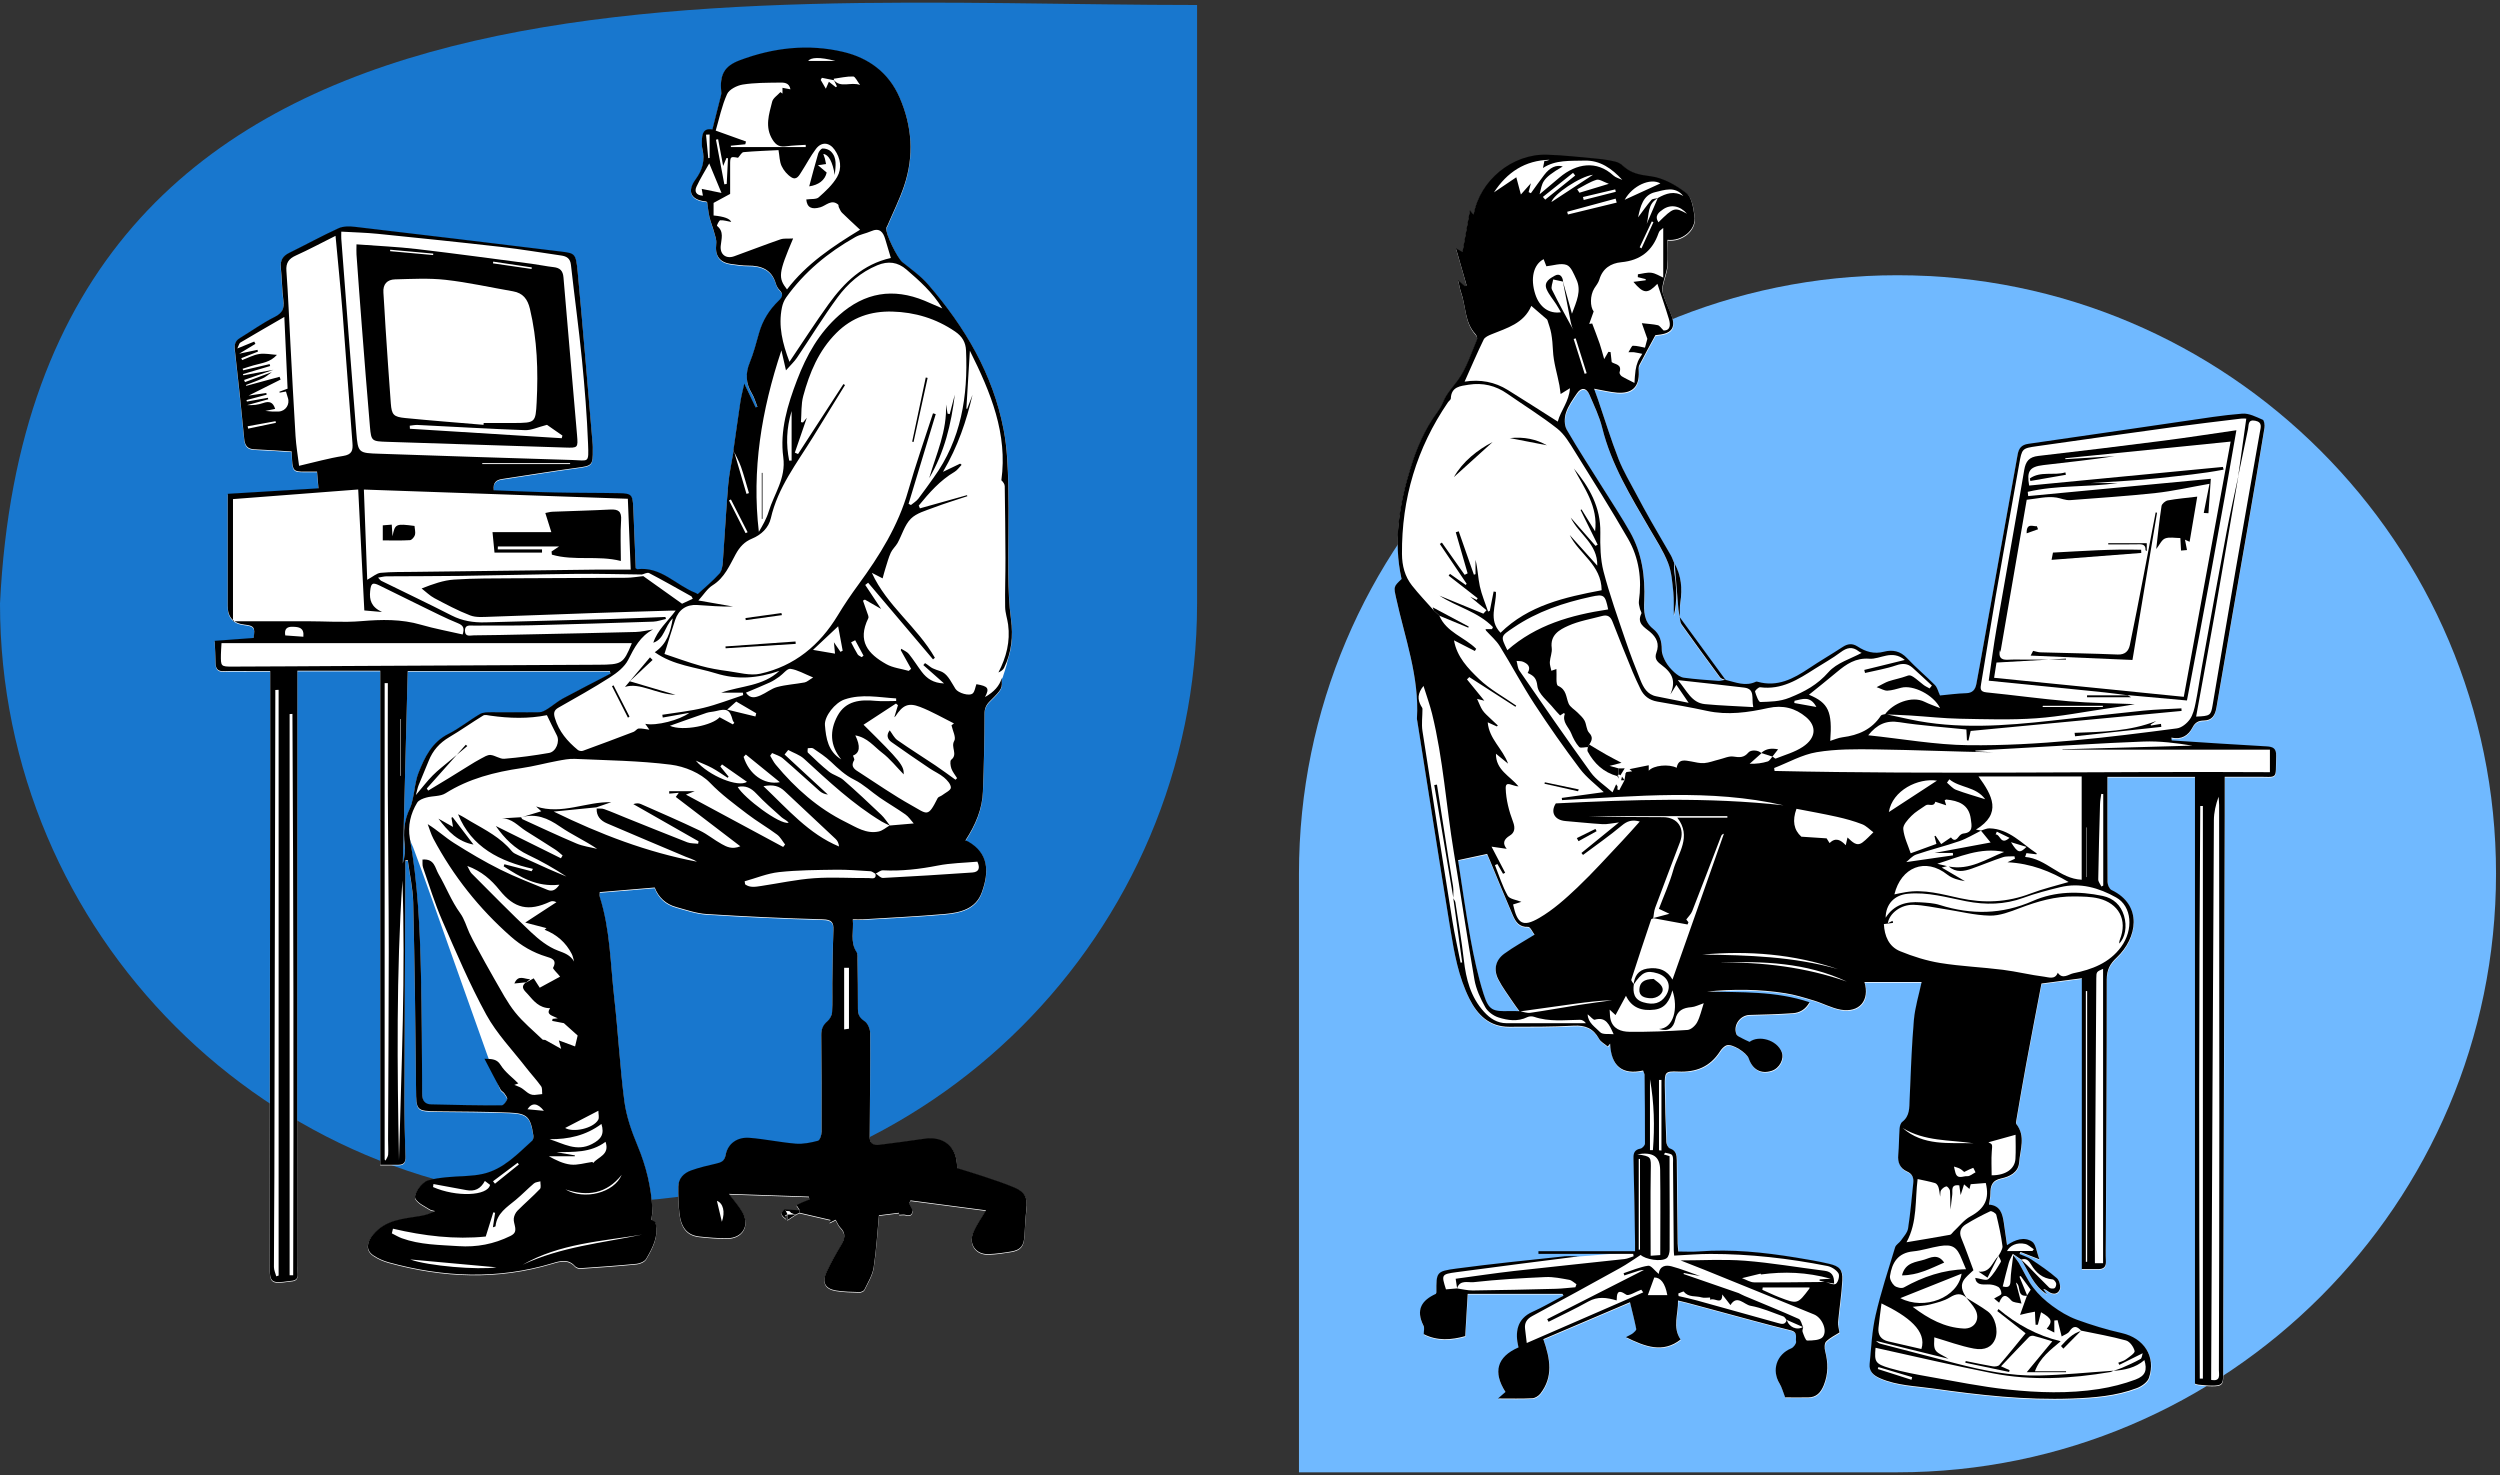 <?xml version="1.0" encoding="UTF-8" standalone="no"?>
<svg
   id="Warstwa_2"
   viewBox="0 0 629.54 371.484"
   version="1.1"
   sodipodi:docname="about_us_2.svg"
   width="629.54"
   height="371.484"
   inkscape:version="1.3.2 (091e20e, 2023-11-25, custom)"
   xmlns:inkscape="http://www.inkscape.org/namespaces/inkscape"
   xmlns:sodipodi="http://sodipodi.sourceforge.net/DTD/sodipodi-0.dtd"
   xmlns="http://www.w3.org/2000/svg"
   xmlns:svg="http://www.w3.org/2000/svg">
  <rect x="0" y="0" width="629.54" height="371.484" fill="#333333" stroke="none"/>
  <sodipodi:namedview
     id="namedview64"
     pagecolor="#ffffff"
     bordercolor="#000000"
     borderopacity="0.25"
     inkscape:showpageshadow="2"
     inkscape:pageopacity="0.0"
     inkscape:pagecheckerboard="0"
     inkscape:deskcolor="#d1d1d1"
     inkscape:zoom="1.5928564"
     inkscape:cx="413.40826"
     inkscape:cy="200.58305"
     inkscape:window-width="2560"
     inkscape:window-height="1009"
     inkscape:window-x="-8"
     inkscape:window-y="-8"
     inkscape:window-maximized="1"
     inkscape:current-layer="Warstwa_2" />
  <defs
     id="defs1">
    <style
       id="style1">.cls-1{fill:#1877ce;}.cls-2{fill:#fff;}.cls-3{fill:#70b9ff;}</style>
  </defs>
  <path
     class="cls-1"
     d="M 0,152 C 8.263,-17.283 179.737,1.26 301.44,1.26 v 150.75 c 0,83.1 -67.59,150.69 -150.69,150.69 C 67.59,302.69 0,235.1 0,152 Z"
     id="path1"
     sodipodi:nodetypes="scscs" />
  <path
     class="cls-3"
     d="m 628.54,220 c 0,83.1 -67.59,150.75 -150.75,150.75 H 327.1 V 220 c 0,-83.1 67.59,-150.69 150.69,-150.69 83.16,0 150.75,67.59 150.75,150.69 z"
     id="path2"
     sodipodi:nodetypes="sscsss" />
  <path
     class="cls-3"
     d="m 360.92,370.05 h 3.64 z"
     id="path7"
     sodipodi:nodetypes="ccc" />
  <path
     class="cls-3"
     d="m 405.25,370.08 h 6.8 z"
     id="path9"
     sodipodi:nodetypes="ccc" />
  <path
     class="cls-2"
     d="m 255.43,299.19 c -2.55,-1.08 -5.2,-1.93 -7.82,-2.82 -2.21,-0.75 -4.45,-1.4 -6.6,-2.06 0.08,-5.36 -3.26,-8.16 -8.39,-7.38 -3.72,0.56 -7.46,1.03 -11.2,1.51 -1.42,0.18 -2.42,-0.3 -2.41,-1.92 0.05,-8.76 0.16,-17.51 0.12,-26.27 0,-1.01 -0.62,-2.42 -1.42,-2.94 -1.28,-0.83 -1.67,-1.71 -1.66,-3.12 0.03,-4.06 -0.04,-8.12 -0.1,-12.18 0,-0.71 0.12,-1.57 -0.23,-2.09 -1.71,-2.58 -0.67,-5.34 -0.97,-8.26 1.02,0 1.79,0.04 2.55,0 6.89,-0.42 13.8,-0.74 20.67,-1.35 3.82,-0.34 7.74,-1.24 9.25,-5.38 1.92,-5.25 1.8,-9.89 -3.42,-12.87 -0.25,-0.15 -0.55,-0.21 -0.69,-0.26 2.62,-4.01 4.24,-7.93 4.41,-12.28 0.27,-6.51 0.39,-13.03 0.4,-19.55 0,-1.43 0.41,-2.32 1.37,-3.27 3.13,-3.11 3.11,-3.18 2.95,-5.76 0.26,-0.12 0.43,-0.91 0.43,-0.91 v 0 c 0,0 0.88,-2.54 1.12,-3.92 1.1,-3.21 1.29,-6.55 0.82,-10.05 -0.5,-3.71 -0.63,-7.5 -0.67,-11.25 -0.08,-7.39 0.16,-14.79 0,-22.17 -0.11,-4.76 -0.28,-9.58 -1.17,-14.24 -2.67,-14 -9.73,-25.87 -18.93,-36.53 -1.88,-2.18 -4.3,-3.92 -6.58,-5.72 -1.17,-0.93 -4.3,-7.12 -4.05,-8.58 0.03,-0.2 0.19,-0.37 0.27,-0.56 1.41,-3.33 3.04,-6.57 4.19,-9.99 2.54,-7.53 2.08,-14.98 -1.1,-22.29 -2.76,-6.34 -7.87,-10.02 -14.24,-11.52 -8.79,-2.07 -17.57,-1.07 -26.02,2.11 -3.95,1.48 -5.11,3.69 -4.67,8.1 0.02,0.21 0.02,0.43 -0.03,0.63 -0.72,2.86 -1.44,5.73 -2.19,8.69 -2.3,-0.39 -2.64,1.14 -2.64,2.96 0,0.64 -0.04,1.3 0.11,1.92 0.72,2.89 0.06,5.3 -1.73,7.75 -2.24,3.06 -1.07,5.18 2.67,5.52 0.12,0 0.23,0.15 0.28,0.19 0.2,1.3 0.3,2.56 0.59,3.78 0.3,1.27 0.81,2.5 1.16,3.77 0.26,0.95 0.66,1.97 0.54,2.91 -0.37,2.97 0.77,4.69 3.72,5.1 1.41,0.19 2.83,0.42 4.25,0.41 3.35,-0.01 5.97,0.96 7.02,4.51 0.18,0.6 0.51,1.22 0.95,1.66 1.03,1.04 0.68,1.8 -0.23,2.67 -2.35,2.26 -4.03,4.94 -4.94,8.11 -0.72,2.52 -1.38,5.08 -2.37,7.51 -1.11,2.74 -0.97,5.19 0.55,7.7 0.62,1.04 0.95,2.27 1.42,3.41 -0.15,0.05 -0.3,0.1 -0.45,0.16 -0.92,-1.93 -1.84,-3.86 -2.87,-6.02 -0.39,1.8 -0.77,3.24 -1,4.72 -0.62,4.04 -1.17,8.09 -1.74,12.14 0.01,0.03 0.02,0.05 0.03,0.07 -0.47,2.87 -1.12,5.73 -1.37,8.62 -0.55,6.45 -0.86,12.92 -1.35,19.38 -0.08,1.02 -0.26,2.27 -0.89,2.96 -1.66,1.83 -3.59,3.42 -5.43,5.12 -0.24,-0.14 -0.41,-0.26 -0.59,-0.33 -4.89,-1.92 -8.64,-6.66 -14.61,-5.94 -0.11,0.01 -0.24,-0.13 -0.41,-0.24 -0.21,-5.08 -0.39,-10.19 -0.62,-15.29 -0.15,-3.24 -0.42,-3.55 -3.61,-3.61 -5.34,-0.1 -10.69,-0.06 -16.03,-0.18 -5.19,-0.12 -10.37,-0.37 -15.5,-0.56 -0.23,-1.94 0.6,-2.62 2.1,-2.84 6.26,-0.93 12.5,-1.99 18.77,-2.83 3.89,-0.52 4.1,-0.59 4.06,-4.55 0,-0.43 0.01,-0.86 -0.02,-1.28 -1.24,-14.47 -2.42,-28.95 -3.77,-43.4 -0.44,-4.69 -0.65,-4.78 -4.14,-5.21 -17.31,-2.12 -34.62,-4.2 -51.93,-6.23 -1.37,-0.16 -2.98,-0.19 -4.18,0.36 -4.2,1.92 -8.25,4.16 -12.4,6.19 -1.62,0.8 -2.31,1.89 -2.12,3.73 0.29,2.76 0.29,5.55 0.65,8.3 0.26,2.03 -0.29,3.15 -2.23,4.12 -3.04,1.53 -5.82,3.54 -8.74,5.31 -1.12,0.68 -1.42,1.53 -1.27,2.86 0.85,7.49 1.65,14.99 2.37,22.49 0.16,1.72 0.78,2.59 2.59,2.66 3.1,0.12 6.2,0.36 9.35,0.55 0.04,0.82 0.06,1.52 0.11,2.23 0.17,2.59 0.47,2.86 3.13,2.84 h 3.15 c 0.14,1.61 0.26,2.99 0.37,4.21 -7.77,0.47 -15.33,0.93 -22.85,1.38 v 28.28 c 0,2.793 1.403,4.347 4.21,4.66 2.44,0.27 2.76,0.74 2.29,3.37 -3.2,0.24 -6.43,0.47 -9.78,0.72 0.09,2.12 0.21,3.89 0.24,5.66 0.03,1.42 0.61,2.04 2.09,1.98 2.06,-0.09 4.13,-0.03 6.2,-0.03 h 5.46 v 23.5 l -0.15,125.88 c 0,4.65 0.29,4.9 4.99,4.22 0.14,-0.02 0.28,-0.04 0.42,-0.05 1.2,-0.07 1.78,-0.56 1.64,-1.89 -0.15,-1.48 -0.13,-2.99 -0.13,-4.48 0.02,-40.68 0.05,-81.36 0.07,-122.04 v -25.23 h 20.87 v 124.41 c 1.52,0 3.07,0.02 4.61,0 1.31,-0.02 1.8,-0.61 1.74,-2.01 -0.18,-4.83 -0.28,-9.68 -0.27,-14.52 0.05,-18.59 0.15,-37.18 0.24,-55.77 v -4.36 c 0.2,-0.02 0.41,-0.03 0.61,-0.05 0.48,3.56 1.29,7.11 1.38,10.67 0.36,15.66 0.56,31.34 0.71,47 0.05,5.4 0.06,5.52 5.53,5.58 5.98,0.07 11.96,0.09 17.93,0.32 4.58,0.18 5.37,1.06 6.09,5.79 0.06,0.41 -0.04,1.03 -0.32,1.29 -3.73,3.38 -7.27,7.19 -12.38,8.35 -2.95,0.67 -6.07,0.53 -9.1,0.84 -1.62,0.16 -3.27,0.34 -4.81,0.83 -1.65,0.52 -3.76,3.55 -3.08,4.64 0.72,1.16 2.28,1.81 3.52,2.62 0.4,0.26 0.93,0.29 1.4,0.44 -1.29,0.68 -2.51,1.03 -3.77,1.24 -4.3,0.72 -8.69,0.89 -11.89,4.73 -1.48,1.78 -1.92,3.81 0.1,5.18 1.15,0.78 2.51,1.38 3.86,1.76 13.72,3.79 27.47,4.38 41.25,0.23 1.91,-0.58 3.97,-1.18 5.67,0.73 0.29,0.33 0.91,0.56 1.36,0.53 4.74,-0.32 9.49,-0.65 14.21,-1.12 0.84,-0.08 1.98,-0.58 2.36,-1.24 1.63,-2.77 3.18,-5.66 2.36,-9.08 -0.08,-0.32 -0.72,-0.51 -1.07,-0.74 0.09,-0.78 0.31,-1.68 0.27,-2.57 -0.25,-5.6 -1.56,-10.91 -3.73,-16.1 -1.49,-3.58 -2.82,-7.37 -3.32,-11.18 -1.14,-8.67 -1.57,-17.44 -2.56,-26.14 -0.96,-8.47 -1,-17.08 -3.63,-25.32 -0.12,-0.38 -0.02,-0.82 -0.02,-1.21 4.63,-0.39 9.2,-0.77 13.85,-1.16 0.96,2.5 2.8,4.2 5.42,4.92 2.54,0.7 5.09,1.59 7.68,1.76 9.73,0.61 19.47,1.07 29.22,1.33 2.28,0.06 2.77,0.77 2.69,2.79 -0.18,4.45 -0.21,8.91 -0.27,13.37 -0.04,2.42 0.08,4.85 -0.07,7.26 -0.05,0.78 -0.56,1.73 -1.16,2.24 -1.14,0.97 -1.58,2 -1.56,3.5 0.09,8.12 0.12,16.24 0.08,24.36 0,0.78 -0.43,2.11 -0.91,2.24 -1.81,0.48 -3.75,0.88 -5.6,0.73 -3.89,-0.31 -7.75,-1.16 -11.64,-1.47 -3.11,-0.25 -5.48,1.49 -6.01,4.32 -0.29,1.56 -1.11,1.87 -2.35,2.16 -2.14,0.5 -4.31,0.98 -6.37,1.74 -1.82,0.66 -3.19,1.99 -3.2,4.12 0,2.2 0.03,4.42 0.28,6.6 0.42,3.71 1.98,5.55 4.98,5.9 2.33,0.27 4.67,0.44 7.01,0.44 3.89,0 5.81,-3.2 3.89,-6.55 -0.92,-1.62 -2.21,-3.03 -3.41,-4.62 6.66,0.23 13.39,0.45 20.13,0.68 0.07,0.41 0.06,0.33 0.12,0.74 -0.63,0.25 -1.27,0.48 -1.89,0.75 -0.46,0.2 -0.91,0.44 -1.36,0.66 0.28,0.44 0.55,0.87 0.83,1.3 l -0.05,-0.06 v 0.06 c -1.27,-0.07 -2.55,-0.15 -3.82,-0.23 l -0.06,-0.04 0.05,0.05 c -1.33,1.09 -0.44,1.76 0.47,2.43 -0.09,-0.3 -0.17,-0.59 -0.26,-0.89 -0.04,0 -0.09,0.01 -0.13,0.02 0.03,-0.02 0.06,-0.03 0.09,-0.06 0.21,-0.08 0.42,-0.17 0.63,-0.25 0,0.01 0.01,0.03 0.02,0.04 h 0.03 c -0.03,0.46 -0.05,0.93 -0.08,1.39 0.7,-0.47 1.41,-0.93 2.11,-1.4 h 0.15 l -0.05,-0.06 c 0.28,-0.13 0.56,-0.25 0.84,-0.38 l 0.03,0.06 v -0.05 c 2.62,0.61 5.25,1.22 7.79,1.81 -0.04,0.12 -0.13,0.37 -0.25,0.72 0.77,-0.38 1.21,-0.6 1.54,-0.77 0.43,0.75 0.68,1.47 1.16,1.94 1.52,1.5 1.15,2.9 0.17,4.52 -1.32,2.18 -2.58,4.42 -3.64,6.73 -1.18,2.56 -0.34,4.16 2.4,4.61 1.94,0.32 3.92,0.34 5.9,0.4 0.42,0.01 1.09,-0.27 1.25,-0.6 0.88,-1.83 2.04,-3.66 2.34,-5.61 0.69,-4.51 0.94,-9.1 1.33,-13.13 1.68,-0.21 3.35,-0.42 5.04,-0.63 0,0.09 0.03,0.3 0.06,0.51 0.57,0 1.18,-0.13 1.69,0.03 1.15,0.35 1.6,-0.13 1.73,-1.18 0.03,0.11 0.05,0.21 0.08,0.32 -0.02,-0.11 -0.04,-0.21 -0.06,-0.31 -0.33,-0.63 -0.66,-1.27 -1,-1.89 0.19,-0.27 0.22,-0.32 0.41,-0.59 6.41,0.85 12.83,1.69 19,2.5 -1.14,1.94 -2.42,3.66 -3.21,5.57 -1.22,2.96 0.67,5.56 3.84,5.46 1.9,-0.06 3.81,-0.34 5.7,-0.66 2.41,-0.41 3.18,-1.4 3.35,-3.93 0.15,-2.2 0.22,-4.41 0.48,-6.6 0.35,-2.96 -0.27,-4.43 -3.02,-5.6 z M 127.69,276.97 c -0.25,0.62 -0.92,1.54 -1.42,1.54 -5.9,0 -11.8,-0.1 -17.71,-0.25 -1.64,-0.04 -2.27,-0.98 -2.27,-2.68 -0.04,-10.09 -0.09,-20.18 -0.31,-30.27 -0.25,-11.36 -0.77,-22.7 -2.77,-33.93 0.07,0.3 0.41,1.09 0.84,2.03 4.16,10.94 20.79,58.9 21.99,61.14 0.21,0.38 0.7,0.59 0.95,0.96 0.32,0.46 0.83,1.12 0.69,1.47 z m 14.02,-100.92 c -1.34,0.73 -2.51,1.77 -3.81,2.59 -0.63,0.4 -1.38,0.85 -2.08,0.87 -4.04,0.06 -8.08,-0.03 -12.12,0 -0.96,0 -2.07,0 -2.84,0.45 -2.69,1.58 -5.14,3.61 -7.92,5 -4.21,2.11 -6.02,5.91 -7.58,9.88 -0.78,2 -0.91,4.25 -1.39,6.38 -0.2,0.9 -0.41,1.83 -0.81,2.64 -1.41,2.86 -1.62,5.83 -1.27,8.94 0.18,1.59 0.03,3.21 -0.47,4.8 0.41,-16.18 0.83,-32.36 1.24,-48.46 h 50.89 c 0.04,0.22 0.09,0.44 0.13,0.66 -4,2.08 -8.03,4.11 -11.99,6.25 z"
     id="path12"
     sodipodi:nodetypes="cccccccccccccccccccccssccccccccccccccccsccccccccccccccccccccccccccccccccccccccccccccccccccccccscccccscccccccccccccccccccccccccccccccscccccccccccccccccccccccccccccccccscccccccccccccccccccccccccccccccccccccccccccccccscccccsccccccccccccccccccccccccc" />
  <path
     d="m 184.68,113.44 c 0.58,-4.05 1.13,-8.1 1.74,-12.14 0.22,-1.47 0.61,-2.92 1,-4.72 1.03,2.16 1.95,4.09 2.87,6.02 l 0.45,-0.15 c -0.46,-1.14 -0.79,-2.37 -1.42,-3.41 -1.51,-2.51 -1.66,-4.97 -0.54,-7.7 0.99,-2.42 1.64,-4.98 2.36,-7.51 0.91,-3.17 2.59,-5.85 4.94,-8.11 0.91,-0.87 1.27,-1.63 0.23,-2.67 -0.44,-0.44 -0.78,-1.06 -0.95,-1.66 -1.05,-3.55 -3.67,-4.52 -7.02,-4.51 -1.42,0 -2.84,-0.22 -4.25,-0.41 -2.95,-0.41 -4.09,-2.12 -3.72,-5.1 0.12,-0.93 -0.28,-1.95 -0.54,-2.91 -0.34,-1.27 -0.86,-2.49 -1.16,-3.76 -0.29,-1.22 -0.39,-2.49 -0.59,-3.78 -0.06,-0.04 -0.16,-0.18 -0.28,-0.19 -3.74,-0.34 -4.91,-2.46 -2.67,-5.52 1.78,-2.44 2.45,-4.86 1.73,-7.75 -0.15,-0.61 -0.11,-1.28 -0.11,-1.91 0,-1.82 0.34,-3.35 2.64,-2.96 0.75,-2.96 1.48,-5.83 2.19,-8.69 0.05,-0.2 0.06,-0.42 0.04,-0.63 -0.44,-4.41 0.71,-6.61 4.67,-8.1 8.46,-3.18 17.23,-4.18 26.02,-2.11 6.38,1.5 11.48,5.18 14.24,11.52 3.18,7.31 3.65,14.76 1.1,22.29 -1.15,3.41 -2.78,6.66 -4.2,9.99 -0.08,0.19 -0.24,0.37 -0.27,0.57 -0.25,1.46 2.88,7.65 4.05,8.58 2.28,1.81 4.7,3.54 6.58,5.72 9.2,10.66 16.26,22.52 18.93,36.53 0.89,4.65 1.06,9.48 1.17,14.24 0.17,7.39 -0.07,14.78 0,22.17 0.04,3.76 0.17,7.54 0.67,11.25 0.58,4.31 0.16,8.37 -1.74,12.26 -0.25,0.51 -0.78,0.88 -1.42,1.16 2,-3.85 3.01,-7.8 2.44,-12.07 -0.2,-1.48 -0.73,-2.94 -0.75,-4.41 -0.07,-4.1 0.1,-8.19 0.08,-12.29 -0.02,-6.04 -0.09,-12.07 -0.18,-18.1 0,-0.54 -0.37,-1.08 -0.85,-1.53 1.6,-11.69 -2.63,-22.04 -7.93,-32.62 -0.31,5.16 -0.59,9.86 -0.88,14.56 0.06,0.03 0.12,0.06 0.19,0.1 0.45,-1.19 0.91,-2.38 1.36,-3.57 -1.54,6.59 -3.65,12.94 -7.44,19.41 1.79,-0.86 3.06,-1.46 4.32,-2.07 l 0.37,0.3 c -0.59,0.6 -1.08,1.36 -1.78,1.77 -3.67,2.16 -6.38,5.28 -9.01,8.49 0.1,0.23 0.19,0.47 0.29,0.7 3.95,-1.11 7.9,-2.21 11.85,-3.32 0.03,0.09 0.06,0.18 0.1,0.26 -2.83,0.95 -5.69,1.81 -8.48,2.87 -2.01,0.77 -4.34,1.38 -5.76,2.81 -1.56,1.58 -2.21,4.05 -3.33,6.09 -0.48,0.86 -1.3,1.55 -1.71,2.44 -0.58,1.27 -0.93,2.65 -1.36,3.99 -0.23,0.72 -0.42,1.46 -0.7,2.49 -1.06,-0.54 -1.88,-0.97 -2.71,-1.39 3.77,8.29 11.45,13.64 15.87,21.39 -0.16,0.13 -0.31,0.27 -0.47,0.4 -5.45,-6.43 -10.89,-12.86 -16.34,-19.3 -0.24,0.19 -0.49,0.37 -0.73,0.56 1.23,1.85 2.46,3.71 4.01,6.04 -1.66,-0.95 -2.88,-1.65 -4.1,-2.35 -0.16,0.09 -0.32,0.18 -0.48,0.26 0.35,0.99 0.71,1.97 1.04,2.96 0.16,0.48 0.48,1.11 0.3,1.47 -2.83,5.8 -0.07,8.98 4.53,11.56 1.67,0.94 3.75,1.15 5.65,1.7 0.2,-0.17 0.41,-0.35 0.61,-0.52 -0.87,-1.56 -1.74,-3.13 -2.61,-4.69 0.04,-0.12 0.07,-0.24 0.11,-0.36 0.65,0.43 1.46,0.73 1.93,1.31 1.16,1.44 2.13,3.02 3.25,4.5 1.28,1.69 2.9,2.83 5.61,2.92 -1.98,-1.75 -3.6,-3.19 -5.22,-4.62 0.14,-0.17 0.29,-0.33 0.43,-0.5 0.38,0.26 0.79,0.49 1.13,0.79 1,0.87 2.42,0.99 3.38,1.55 1.39,0.82 2.21,2.68 3.16,4.16 0.67,1.03 3.53,1.93 4.37,1.1 0.5,-0.5 0.58,-1.43 0.9,-2.29 2.96,0.52 3.34,1 2.16,3.24 2.287,-1.287 3.683,-2.867 4.19,-4.74 0.16,2.58 0.19,2.65 -2.95,5.76 -0.96,0.96 -1.37,1.85 -1.37,3.27 -0.01,6.52 -0.14,13.04 -0.4,19.55 -0.17,4.35 -1.8,8.27 -4.41,12.28 0.14,0.05 0.44,0.11 0.69,0.25 5.21,2.98 5.34,7.62 3.42,12.87 -1.52,4.14 -5.44,5.04 -9.25,5.38 -6.88,0.61 -13.78,0.92 -20.67,1.35 -0.76,0.05 -1.53,0 -2.55,0 0.3,2.92 -0.74,5.68 0.97,8.26 0.34,0.52 0.22,1.38 0.23,2.09 0.05,4.06 0.12,8.12 0.1,12.18 0,1.41 0.38,2.29 1.66,3.12 0.79,0.51 1.41,1.93 1.42,2.94 0.05,8.76 -0.07,17.51 -0.12,26.27 0,1.62 0.99,2.1 2.41,1.92 3.74,-0.48 7.48,-0.95 11.21,-1.51 5.13,-0.78 8.46,2.02 8.39,7.38 2.15,0.67 4.39,1.32 6.59,2.06 2.63,0.89 5.28,1.74 7.83,2.82 2.75,1.16 3.37,2.64 3.02,5.59 -0.26,2.19 -0.33,4.4 -0.48,6.6 -0.17,2.53 -0.94,3.52 -3.35,3.93 -1.88,0.32 -3.79,0.59 -5.7,0.66 -3.17,0.11 -5.06,-2.5 -3.84,-5.46 0.79,-1.91 2.07,-3.63 3.2,-5.57 -6.17,-0.81 -12.58,-1.65 -19,-2.5 -0.11,0.25 -0.22,0.49 -0.33,0.74 0.3,0.58 0.61,1.16 0.92,1.75 h -0.02 c -0.13,1.05 -0.58,1.52 -1.73,1.17 -0.52,-0.16 -1.12,-0.03 -1.69,-0.03 -0.04,-0.33 -0.08,-0.67 -0.06,-0.51 -1.69,0.21 -3.37,0.42 -5.04,0.63 -0.38,4.04 -0.64,8.62 -1.33,13.13 -0.3,1.95 -1.46,3.78 -2.34,5.61 -0.16,0.33 -0.83,0.62 -1.25,0.6 -1.97,-0.06 -3.96,-0.08 -5.89,-0.4 -2.74,-0.45 -3.58,-2.06 -2.4,-4.62 1.07,-2.31 2.32,-4.55 3.64,-6.73 0.98,-1.62 1.35,-3.03 -0.17,-4.53 -0.48,-0.47 -0.72,-1.19 -1.16,-1.94 -0.34,0.17 -0.77,0.39 -1.54,0.77 0.23,-0.66 0.33,-0.96 0.25,-0.72 -2.56,-0.6 -5.19,-1.21 -7.82,-1.82 l 0.03,0.06 v -0.73 l 0.05,0.06 c -0.28,-0.43 -0.55,-0.87 -0.83,-1.3 0.45,-0.22 0.9,-0.46 1.36,-0.66 0.61,-0.26 1.24,-0.49 1.86,-0.74 -0.03,-0.25 -0.06,-0.5 -0.1,-0.75 -6.73,-0.23 -13.46,-0.46 -20.13,-0.68 1.2,1.6 2.49,3 3.41,4.62 1.91,3.35 0,6.55 -3.89,6.55 -2.34,0 -4.68,-0.17 -7.01,-0.44 -2.99,-0.35 -4.56,-2.19 -4.98,-5.9 -0.25,-2.19 -0.29,-4.4 -0.28,-6.61 0,-2.13 1.38,-3.45 3.2,-4.12 2.06,-0.75 4.22,-1.24 6.37,-1.74 1.25,-0.29 2.06,-0.6 2.35,-2.16 0.52,-2.83 2.9,-4.57 6.01,-4.32 3.89,0.31 7.75,1.15 11.64,1.47 1.85,0.15 3.79,-0.25 5.6,-0.73 0.48,-0.13 0.91,-1.46 0.91,-2.24 0.04,-8.12 0.01,-16.24 -0.08,-24.36 -0.02,-1.5 0.42,-2.54 1.56,-3.5 0.6,-0.51 1.11,-1.46 1.16,-2.24 0.15,-2.41 0.04,-4.84 0.07,-7.26 0.06,-4.46 0.1,-8.92 0.28,-13.37 0.08,-2.03 -0.42,-2.73 -2.69,-2.79 -9.74,-0.26 -19.49,-0.72 -29.22,-1.33 -2.59,-0.16 -5.14,-1.06 -7.67,-1.76 -2.62,-0.72 -4.47,-2.42 -5.43,-4.92 -4.65,0.39 -9.22,0.77 -13.85,1.16 0,0.38 -0.1,0.83 0.02,1.21 2.63,8.24 2.67,16.85 3.63,25.32 0.99,8.7 1.43,17.46 2.56,26.14 0.5,3.81 1.83,7.61 3.32,11.18 2.17,5.19 3.48,10.51 3.73,16.1 0.04,0.89 -0.18,1.79 -0.27,2.57 0.35,0.23 0.99,0.42 1.07,0.74 0.82,3.42 -0.74,6.31 -2.36,9.08 -0.39,0.66 -1.52,1.16 -2.36,1.25 -4.73,0.46 -9.47,0.79 -14.21,1.11 -0.45,0.03 -1.07,-0.2 -1.36,-0.52 -1.7,-1.91 -3.76,-1.31 -5.67,-0.73 -13.78,4.15 -27.53,3.56 -41.25,-0.23 -1.35,-0.37 -2.7,-0.97 -3.86,-1.75 -2.02,-1.37 -1.58,-3.4 -0.1,-5.18 3.2,-3.84 7.59,-4.01 11.89,-4.73 1.25,-0.21 2.48,-0.56 3.77,-1.24 -0.47,-0.14 -1.01,-0.18 -1.4,-0.44 -1.24,-0.81 -2.8,-1.46 -3.53,-2.62 -0.68,-1.09 1.43,-4.12 3.08,-4.64 1.54,-0.48 3.19,-0.66 4.8,-0.83 3.03,-0.31 6.16,-0.17 9.1,-0.84 5.12,-1.16 8.66,-4.97 12.38,-8.35 0.28,-0.25 0.39,-0.87 0.32,-1.29 -0.72,-4.73 -1.52,-5.61 -6.09,-5.79 -5.97,-0.24 -11.96,-0.26 -17.93,-0.32 -5.48,-0.06 -5.48,-0.19 -5.53,-5.58 -0.14,-15.67 -0.35,-31.34 -0.71,-47 -0.08,-3.57 -0.9,-7.12 -1.37,-10.67 -0.2,0.02 -0.41,0.03 -0.61,0.05 v 4.36 c -0.08,18.59 -0.19,37.18 -0.24,55.77 -0.01,4.84 0.1,9.69 0.27,14.52 0.05,1.4 -0.44,1.99 -1.74,2.01 -1.54,0.02 -3.09,0 -4.61,0 V 168.9 H 74.89 v 25.22 c -0.02,40.68 -0.05,81.36 -0.07,122.04 0,1.5 -0.03,3 0.13,4.48 0.14,1.33 -0.44,1.83 -1.64,1.9 -0.14,0 -0.28,0.03 -0.42,0.05 -4.69,0.68 -4.99,0.42 -4.99,-4.23 l 0.15,-125.88 v -23.5 h -5.46 c -2.07,0 -4.14,-0.06 -6.2,0.03 -1.48,0.07 -2.07,-0.55 -2.09,-1.98 -0.03,-1.77 -0.15,-3.54 -0.24,-5.66 3.35,-0.25 6.58,-0.49 9.78,-0.72 0.48,-2.64 0.15,-3.1 -2.28,-3.37 -2.807,-0.313 -4.21,-1.863 -4.21,-4.65 v -28.28 c 7.53,-0.46 15.08,-0.91 22.85,-1.38 -0.11,-1.22 -0.22,-2.6 -0.36,-4.21 h -3.15 c -2.65,0.02 -2.96,-0.26 -3.13,-2.84 -0.05,-0.7 -0.07,-1.41 -0.11,-2.23 -3.16,-0.19 -6.25,-0.43 -9.36,-0.55 -1.8,-0.07 -2.42,-0.95 -2.59,-2.66 -0.72,-7.5 -1.51,-15 -2.37,-22.49 -0.15,-1.32 0.15,-2.18 1.27,-2.86 2.92,-1.77 5.7,-3.79 8.74,-5.31 1.94,-0.97 2.49,-2.09 2.23,-4.12 -0.35,-2.75 -0.36,-5.54 -0.65,-8.3 -0.19,-1.83 0.49,-2.93 2.11,-3.73 4.15,-2.03 8.2,-4.27 12.4,-6.19 1.2,-0.55 2.8,-0.52 4.18,-0.36 17.32,2.03 34.63,4.11 51.93,6.23 3.49,0.43 3.7,0.51 4.14,5.21 1.36,14.46 2.53,28.93 3.77,43.4 0.04,0.42 0.02,0.85 0.02,1.28 0.04,3.97 -0.17,4.04 -4.06,4.56 -6.27,0.83 -12.51,1.89 -18.77,2.82 -1.5,0.22 -2.33,0.91 -2.11,2.84 5.13,0.19 10.31,0.44 15.5,0.55 5.34,0.12 10.69,0.07 16.03,0.18 3.19,0.06 3.46,0.37 3.61,3.61 0.23,5.11 0.42,10.22 0.62,15.29 0.18,0.11 0.3,0.25 0.41,0.24 5.97,-0.72 9.71,4.03 14.61,5.94 0.18,0.07 0.35,0.19 0.59,0.33 1.84,-1.7 3.77,-3.29 5.43,-5.12 0.63,-0.7 0.82,-1.95 0.89,-2.97 0.48,-6.46 0.8,-12.93 1.35,-19.38 0.25,-2.93 0.91,-5.83 1.39,-8.74 1.07,3.66 2.15,7.32 3.22,10.98 0.21,-0.07 0.41,-0.14 0.62,-0.2 -0.66,-2.21 -1.24,-4.44 -2,-6.61 -0.5,-1.42 -1.26,-2.75 -1.9,-4.13 z m 25.28,-93.31 c 1.75,2.14 4.2,0.41 6.62,1.26 -0.73,-0.93 -1.21,-2.11 -1.73,-2.13 -1.63,-0.05 -3.27,0.35 -4.91,0.57 l 0.1,0.38 c -1.03,-0.21 -2.05,-0.41 -3.08,-0.62 -0.1,0.18 -0.19,0.36 -0.29,0.54 0.39,0.67 0.78,1.35 1.29,2.21 0.32,-0.71 0.51,-1.16 0.77,-1.75 0.7,0.55 1.23,0.97 1.76,1.38 0.09,-0.08 0.18,-0.15 0.26,-0.23 -0.26,-0.54 -0.53,-1.09 -0.79,-1.63 z m 10.48,199.9 c -0.42,-0.22 -0.83,-0.62 -1.26,-0.64 -2.91,-0.18 -5.83,-0.42 -8.74,-0.38 -4.76,0.07 -9.55,0.09 -14.28,0.6 -2.93,0.32 -5.76,1.51 -8.64,2.31 0.04,0.26 0.08,0.51 0.11,0.77 1.24,0.93 2.7,0.61 4.12,0.4 4.41,-0.66 8.8,-1.62 13.24,-1.94 4.56,-0.33 9.17,0 13.76,-0.04 0.71,0 2.07,0.49 1.68,-1.21 0.64,0.41 1.3,1.21 1.92,1.18 7.5,-0.38 15,-0.86 22.5,-1.37 1.6,-0.11 2.04,-1.06 1.27,-2.73 -3.31,0.3 -6.7,0.34 -9.96,0.98 -4.59,0.9 -9.15,1.43 -13.83,1.2 -0.61,-0.03 -1.25,0.56 -1.88,0.87 z M 68.41,93.74 c -0.73,0.51 -1.41,1.13 -2.2,1.5 -1.39,0.65 -2.85,1.14 -4.28,1.7 0.03,0.07 0.06,0.15 0.09,0.22 2.79,-0.76 5.59,-1.52 8.38,-2.28 0.09,0.23 0.18,0.47 0.26,0.7 -2.81,1.41 -5.63,2.82 -8.06,4.04 1.2,-0.18 2.83,-0.42 4.46,-0.66 l 0.09,0.42 c -1.69,0.46 -3.38,0.92 -5.07,1.37 0.03,0.12 0.06,0.25 0.09,0.37 1.77,-0.32 3.53,-0.63 5.3,-0.95 0.03,0.13 0.05,0.26 0.08,0.38 -1.76,0.49 -3.52,0.97 -5.28,1.46 1.38,0.07 2.73,-0.07 3.97,-0.51 1.55,-0.55 2.52,-0.27 3.05,1.47 -0.88,0.18 -1.68,0.35 -2.48,0.51 1.16,0.15 2.26,0.19 3.35,0.15 1.76,-0.07 2.9,-1.8 2.33,-3.46 -0.16,-0.47 -0.29,-0.96 -0.48,-1.58 -0.29,0.05 -0.94,0.17 -1.59,0.29 l -0.05,-0.25 c 0.7,-0.26 1.4,-0.52 2.05,-0.76 -0.27,-5.95 -0.54,-11.81 -0.82,-18.06 -3.88,2.25 -7.49,4.32 -11.07,6.45 -0.31,0.19 -0.4,0.75 -0.76,1.49 1.76,-0.72 3.01,-1.23 4.25,-1.74 l 0.3,0.58 c -1.22,0.74 -2.44,1.48 -4.09,2.48 1.89,-0.4 3.26,-0.69 4.62,-0.98 0.03,0.15 0.06,0.3 0.1,0.45 -1.4,0.55 -2.8,1.11 -4.19,1.66 0.07,0.16 0.14,0.32 0.22,0.48 1.43,-0.54 2.83,-1.31 4.31,-1.54 1.44,-0.22 2.96,0.13 4.45,0.22 -0.87,0.95 -1.79,1.45 -2.75,1.79 -1.03,0.36 -2.13,0.56 -3.18,0.86 -0.91,0.26 -1.82,0.57 -2.72,0.86 0.05,0.13 0.1,0.25 0.15,0.38 l 6.66,-1.56 c 0.04,0.16 0.09,0.32 0.13,0.48 -2.29,0.68 -4.57,1.36 -6.86,2.04 l 0.12,0.3 7.57,-1.39 c -2.46,0.85 -4.93,1.71 -7.39,2.56 0.07,0.18 0.14,0.36 0.22,0.54 2.24,-0.83 4.48,-1.66 6.73,-2.5 z m 155.61,114.14 c 1.89,-0.16 3.79,-0.32 6.07,-0.52 -0.76,-0.85 -1.3,-1.72 -2.08,-2.26 -2.1,-1.48 -4.32,-2.77 -6.44,-4.22 -2.17,-1.49 -4.12,-3.38 -6.45,-4.53 -2.34,-1.15 -4.08,-2.83 -5.9,-4.55 -1.34,-1.26 -2.9,-2.29 -4.43,-3.33 -0.32,-0.22 -0.91,-0.05 -1.38,-0.06 0,0.39 -0.15,0.95 0.05,1.13 1.72,1.65 3.44,3.31 5.3,4.79 1.08,0.85 2.58,1.18 3.61,2.07 3.26,2.84 6.41,5.8 9.54,8.78 0.84,0.8 1.47,1.81 2.19,2.73 -0.7,-0.34 -1.43,-0.64 -2.09,-1.04 -7.24,-4.38 -13.36,-10.14 -19.56,-15.81 -1.09,-0.99 -2.64,-1.48 -3.97,-2.2 -0.3,0.38 -0.61,0.76 -0.91,1.14 3.64,3.36 7.27,6.73 10.91,10.09 -0.84,-0.11 -1.55,-0.42 -2.1,-0.9 -3.09,-2.72 -6.1,-5.53 -9.23,-8.21 -0.74,-0.64 -1.8,-0.91 -2.72,-1.35 -0.16,0.22 -0.33,0.45 -0.49,0.67 0.46,0.75 0.83,1.57 1.39,2.24 4.95,5.97 10.66,11.03 17.66,14.48 2.62,1.29 5.17,3.04 8.3,2.36 0.97,-0.21 1.83,-0.99 2.73,-1.51 z m 1.18,-27.25 c 0.31,-1.02 0.61,-2.04 0.92,-3.05 -0.17,-0.14 -0.33,-0.28 -0.5,-0.42 -2.69,1.76 -5.39,3.52 -8.17,5.34 9.32,9.21 10.21,10.32 10.11,12.5 -1.8,-1.84 -3.43,-3.93 -5.47,-5.48 -2,-1.53 -3.66,-3.8 -6.71,-4.34 1.34,2.74 1.143,4.437 -0.59,5.09 0.11,0.39 0.45,0.91 0.3,1.15 -1.07,1.78 0.33,2.44 1.42,3.15 4.28,2.77 8.48,5.69 12.92,8.17 4.13,2.31 4.19,3.21 6.69,-1.77 0.17,-0.33 0.75,-0.43 1.1,-0.7 0.81,-0.62 2.21,-1.26 2.22,-1.92 0.02,-0.86 -0.93,-1.91 -1.72,-2.57 -1.08,-0.9 -2.42,-1.48 -3.6,-2.27 -3.23,-2.18 -6.46,-4.38 -9.63,-6.64 -1.06,-0.75 -1.34,-1.81 -0.44,-2.96 0.63,0.84 1.11,1.89 1.93,2.47 3.13,2.2 6.38,4.23 9.56,6.36 1.72,1.16 3.38,2.4 5.07,3.61 l 0.4,-0.4 c -0.49,-0.8 -1.13,-1.55 -1.44,-2.42 -0.24,-0.68 -0.4,-1.93 -0.04,-2.21 1.76,-1.37 -0.19,-3.17 0.77,-4.77 0.51,-0.85 -0.42,-2.58 -0.7,-3.91 0.21,-0.16 0.41,-0.32 0.62,-0.47 -2.84,-1.41 -5.6,-3.03 -8.54,-4.16 -2.96,-1.14 -4.37,-0.42 -6.17,2.32 -0.07,0.11 -0.21,0.19 -0.31,0.29 z m -63.58,-35.96 c -5.51,-0.06 -11.03,-0.22 -16.54,-0.16 -9.73,0.1 -19.46,0.37 -29.18,0.51 -6.19,0.09 -12.39,0.06 -18.59,0.11 -0.61,0 -1.22,0.19 -2.1,0.33 0.45,0.48 0.56,0.68 0.73,0.77 5.93,2.92 11.91,5.75 17.79,8.76 2.7,1.38 5.5,1.81 8.45,1.73 10.68,-0.3 21.35,-0.55 32.03,-0.86 4.45,-0.13 8.9,-0.33 13.35,-0.5 l 0.13,0.51 c -1.07,0.23 -2.13,0.63 -3.2,0.67 -10.17,0.34 -20.35,0.66 -30.53,0.91 -4.91,0.12 -9.83,0.05 -14.74,0.08 -0.96,0 -2.17,-0.26 -2.14,1.31 0.04,1.65 1.36,1.15 2.24,1.15 4.27,-0.03 8.54,-0.13 12.81,-0.22 9.32,-0.2 18.65,-0.38 27.97,-0.63 1.46,-0.04 2.91,-0.42 4.36,-0.64 -3.25,1.72 -4.73,4.59 -6.27,7.65 -0.9,1.79 -2.8,3.27 -4.56,4.4 -4.23,2.71 -8.63,5.17 -13.01,7.65 -1.22,0.69 -1.23,1.5 -0.88,2.65 1,3.35 3.15,5.85 5.78,8.01 0.29,0.24 0.91,0.33 1.28,0.2 4.27,-1.55 8.52,-3.15 12.76,-4.77 0.46,-0.18 0.82,-0.79 1.26,-0.83 0.79,-0.07 1.61,0.15 2.7,0.29 -0.49,-0.7 -0.71,-1.01 -1.04,-1.48 2.78,0.6 8.71,-0.97 11.1,-2.76 -2.15,0.38 -4.42,0.78 -6.69,1.18 -0.04,-0.23 -0.07,-0.46 -0.11,-0.7 3.47,-0.56 6.99,-0.91 10.39,-1.74 3.38,-0.82 6.65,-2.11 9.97,-3.2 -0.02,-0.21 -0.04,-0.42 -0.06,-0.62 h -5.49 c 5.15,-1.8 10.45,-1.58 14.68,-5.49 -5.57,1.91 -10.71,2.27 -16.02,0.61 -5.09,-1.59 -10.61,-1.93 -15.37,-5.31 3.02,-2.07 3.95,-4.94 4.53,-8.53 -2.1,2.08 -2.1,5.21 -4.9,6.14 1.03,-3.18 3.58,-5.31 5.63,-8.09 h -1.1 c -6.48,0.2 -12.95,0.38 -19.43,0.61 -8.75,0.3 -17.5,0.66 -26.25,0.94 -1.66,0.05 -3.48,0.23 -4.96,-0.34 -3.1,-1.19 -6.06,-2.78 -9.01,-4.34 -1.17,-0.62 -2.15,-1.62 -3.22,-2.44 2.89,-1.14 5.5,-2.06 8.16,-2.24 5.06,-0.34 10.15,-0.29 15.22,-0.33 9.39,-0.07 18.77,-0.06 28.16,-0.13 1.43,-0.01 2.85,-0.27 4.28,-0.41 3.23,2.3 6.47,4.6 9.76,6.95 0.8,-0.37 1.72,-0.79 2.7,-1.25 -0.17,-0.29 -0.23,-0.55 -0.38,-0.63 -3.53,-1.97 -7.04,-3.97 -10.62,-5.84 -0.44,-0.23 -1.23,0.23 -1.85,0.37 z m -11.53,58.64 c -3.52,0.35 -7.05,0.7 -10.66,1.06 11.68,5.71 23.52,10.24 36.08,12.62 -0.89,-0.59 -1.91,-0.86 -2.87,-1.26 -6.61,-2.78 -13.21,-5.57 -19.79,-8.39 -1.61,-0.69 -2.69,-1.83 -2.6,-3.74 0.64,0.04 1.33,-0.06 1.9,0.15 1.81,0.65 3.57,1.42 5.35,2.14 5.19,2.08 10.37,4.19 15.58,6.22 0.83,0.32 1.81,0.25 2.72,0.36 0.03,-0.21 0.07,-0.42 0.1,-0.62 -5.47,-3.12 -10.95,-6.24 -16.42,-9.36 0.65,-0.23 1.32,-0.28 1.87,-0.03 4.98,2.19 9.97,4.36 14.88,6.7 1.94,0.93 3.63,2.37 5.52,3.4 1.22,0.67 2.57,1.41 4.68,0.55 -5.72,-4.38 -10.99,-8.4 -16.26,-12.43 0.18,-0.25 0.38,-0.51 0.76,-1.04 -1.06,0.09 -1.73,0.15 -2.41,0.21 0,-0.2 0,-0.4 -0.01,-0.61 h 6.43 c -0.52,0.2 -1.21,0.47 -2.21,0.86 8.33,4.48 16.4,8.83 24.48,13.18 0.16,-0.21 0.33,-0.41 0.49,-0.62 -0.67,-0.85 -1.2,-1.89 -2.04,-2.51 -2.45,-1.82 -5.11,-3.35 -7.53,-5.21 -3.21,-2.47 -6.46,-4.83 -9.35,-7.83 -2.37,-2.45 -6.37,-4.11 -9.85,-4.55 -7.99,-1.01 -16.1,-1.09 -24.16,-1.46 -1.46,-0.07 -2.96,0.24 -4.42,0.51 -3,0.56 -5.97,1.37 -8.99,1.81 -6.78,0.99 -13.29,2.64 -19.19,6.35 -1.3,0.82 -3.21,0.62 -4.79,1.06 -0.85,0.23 -1.92,0.63 -2.33,1.29 -1.67,2.75 -2.41,5.84 -1.84,9.02 2.01,11.25 2.54,22.62 2.79,34.01 0.22,10.09 0.26,20.18 0.31,30.27 0,1.7 0.64,2.64 2.27,2.68 5.9,0.15 11.81,0.26 17.71,0.25 0.5,0 1.17,-0.91 1.42,-1.54 0.14,-0.35 -0.38,-1.01 -0.69,-1.47 -0.25,-0.37 -0.75,-0.58 -0.95,-0.96 -1.33,-2.47 -2.61,-4.96 -4.08,-7.77 2.03,0.06 3.13,0.07 4.09,1.6 1.11,1.78 2.95,3.11 4.44,4.61 -0.28,0.1 -0.64,0.24 -1.01,0.38 0.66,0.28 1.21,0.44 1.69,0.72 1.13,0.65 1.94,1.91 3.46,1.8 0.63,-0.05 1.25,-0.14 1.88,-0.21 -0.08,-0.67 0.06,-1.49 -0.28,-1.97 -1.18,-1.64 -2.57,-3.13 -3.81,-4.73 -3.4,-4.39 -7.35,-8.48 -9.99,-13.29 -4.18,-7.63 -7.6,-15.7 -11.09,-23.69 -1.89,-4.34 -3.28,-8.89 -4.84,-13.37 -0.22,-0.62 -0.1,-1.36 -0.14,-2.01 3.05,-0.26 3.14,2.11 4.04,3.65 1.9,3.24 3.22,6.79 5.46,9.87 1.05,1.45 1.55,3.29 2.3,4.95 0.52,1.08 1.07,2.17 1.66,3.24 1.57,2.86 3.11,5.74 4.75,8.56 1.62,2.78 3.11,5.69 5.11,8.19 2.01,2.52 4.56,4.6 6.9,6.86 0.15,0.14 0.52,0.02 0.73,0.13 1.32,0.71 2.63,1.46 3.97,2.22 -0.1,-0.35 -0.29,-1.04 -0.59,-2.13 1.55,0.58 2.76,1.03 4.09,1.52 0.24,-1.03 0.5,-2.09 0.65,-2.75 -1.5,-1.34 -2.74,-2.46 -3.47,-3.11 -1.27,-0.24 -2.11,-0.41 -2.95,-0.57 0.04,-0.17 0.07,-0.34 0.11,-0.51 0.24,-0.03 0.47,-0.05 1.31,-0.15 -1.45,-0.71 -3.05,-0.9 -1.94,-2.54 -2.76,-0.02 -4.15,-1.85 -5.62,-3.53 -0.75,-0.86 -2,-1.7 -0.52,-2.97 h 0.17 c 0.59,-0.33 1.17,-0.65 1.84,-1.02 0.49,0.77 0.97,1.51 1.52,2.36 1.96,-1.07 3.8,-2.07 5.13,-2.79 -0.84,-1.05 -1.91,-1.98 -1.76,-2.25 1.08,-2.01 -0.47,-2.41 -1.66,-2.77 -3.4,-1.03 -6.36,-2.75 -9,-5.09 -7.98,-7.03 -14.49,-15.24 -19.49,-24.62 -0.61,-1.15 -0.96,-2.44 -1.43,-3.67 2.43,1.5 4.4,3.35 6.65,4.77 3.77,2.38 7.62,4.67 11.61,6.66 3.86,1.93 7.92,3.46 11.91,5.12 1.2,0.5 2.08,0.03 3,-1.3 -5.74,0.66 -9.9,-1.96 -14.04,-4.62 0.06,-0.18 0.12,-0.35 0.18,-0.53 l 6.84,1.77 0.36,-0.6 c -8.34,-1.9 -15.46,-5.4 -18.87,-13.76 1.15,0.51 2.16,1.22 3.23,1.83 3.69,2.13 7.51,4.07 10.3,7.46 0.38,0.47 1.03,0.76 1.6,1.02 2.5,1.16 5.02,2.3 7.54,3.42 1.53,0.68 3.08,1.31 4.63,1.96 -3.09,-2.04 -6.28,-3.86 -9.59,-5.42 -3.43,-1.62 -5.97,-4.11 -8.2,-7.31 5.61,2.78 11.01,5.46 16.4,8.13 0.14,-0.24 0.28,-0.47 0.42,-0.71 -0.62,-0.51 -1.21,-1.07 -1.88,-1.5 -2.44,-1.58 -4.91,-3.13 -7.38,-4.68 -1.94,-1.22 -3.5,-3.26 -6.21,-3.15 1.67,-0.1 3.34,-0.2 5.02,-0.3 0.12,0.18 0.2,0.44 0.36,0.51 4.52,2.06 9.02,4.18 13.59,6.11 1.63,0.69 3.46,0.91 5.2,1.35 -3.08,-2.09 -6.41,-3.58 -9.36,-5.62 -3.08,-2.13 -6.12,-3.42 -9.85,-2.29 1.64,-0.5 3.27,-1 5.14,-1.56 -0.58,-0.53 -0.94,-0.87 -1.3,-1.21 6.48,2.16 12.65,-1.27 18.92,-1.07 -1.3,0.45 -2.57,0.88 -3.83,1.32 z m 62.29,-106.6 c 0.14,0.08 0.28,0.16 0.41,0.25 -2.71,4.4 -5.41,8.8 -8.13,13.2 -4.03,6.51 -8.79,12.61 -10.55,20.33 -0.56,2.43 -2.41,4.19 -4.77,5.16 -1.88,0.77 -3.06,2.07 -4.05,3.85 -1.57,2.85 -2.8,5.97 -5.83,7.87 -1.35,0.84 -2.27,2.38 -3.6,3.84 3.19,0.56 5.95,1.04 8.71,1.52 -3.04,0.08 -6.02,-0.19 -9,-0.38 -2.71,-0.17 -4.68,1.15 -5.56,3.78 -0.89,2.64 -1.68,5.31 -2.69,8.55 2.84,0.94 5.94,2.1 9.12,2.99 2.24,0.63 4.57,1.02 6.89,1.33 2.7,0.36 5.58,1.21 8.11,0.65 8.62,-1.92 14.97,-7.16 19.52,-14.69 1.61,-2.67 3.37,-5.26 5.21,-7.77 5.31,-7.25 10.01,-14.78 12.51,-23.55 1.87,-6.58 4.16,-13.04 6.26,-19.56 0.23,0.07 0.46,0.14 0.69,0.2 l -6.84,22.59 0.6,0.3 c 0.62,-0.52 1.36,-0.95 1.85,-1.58 1.34,-1.73 2.58,-3.54 3.86,-5.31 6.95,-9.6 8.67,-20.53 8.16,-32.03 -0.09,-2.03 -0.95,-3.54 -2.74,-4.76 -4.8,-3.28 -10.12,-4.88 -15.83,-5.03 -5.38,-0.14 -10.12,1.41 -14.1,5.4 -4.46,4.47 -6.73,9.99 -8.32,15.85 -0.57,2.1 -0.41,4.39 -0.58,6.59 0.17,0.03 0.35,0.05 0.52,0.08 0.34,-0.42 0.67,-0.83 0.96,-1.18 -1,2.91 -2.01,5.84 -3.02,8.78 0.27,0.12 0.54,0.23 0.81,0.35 3.81,-5.87 7.62,-11.74 11.42,-17.61 z M 58.67,125.69 v 30.75 h 18.69 c 4.56,0 9.14,0.35 13.66,-0.03 5.08,-0.42 10.03,-0.54 14.99,0.91 3.44,1 6.99,1.64 10.5,2.45 0.47,-1.57 0.21,-2.27 -1.21,-2.84 -3.02,-1.22 -5.93,-2.72 -8.86,-4.14 -3.64,-1.77 -7.26,-3.6 -10.91,-5.37 -1.77,-0.86 -2.12,-0.52 -2.32,1.43 -0.22,2.2 0.24,3.98 2.98,5.26 -1.87,-0.16 -2.95,-0.26 -4.45,-0.39 -0.51,-10.02 -1.02,-20.21 -1.54,-30.46 -10.51,0.81 -20.92,1.61 -31.54,2.42 z m 100.15,17.76 c -0.26,-6.31 -0.49,-12.1 -0.72,-17.85 -22.37,-0.78 -44.44,-1.55 -66.47,-2.32 0.29,7.75 0.57,15.25 0.84,22.72 1.41,-0.76 2.36,-1.65 3.38,-1.75 2.76,-0.26 5.54,-0.2 8.32,-0.24 15.29,-0.2 30.59,-0.39 45.88,-0.57 2.76,-0.03 5.52,0 8.77,0 z M 84.49,59.39 c -3.6,1.8 -6.73,3.48 -9.96,4.94 -1.8,0.81 -2.56,1.83 -2.41,3.89 0.45,6.11 0.68,12.23 1.01,18.34 0.42,7.75 0.81,15.5 1.29,23.24 0.15,2.45 0.57,4.88 0.89,7.5 3.91,-0.9 7.46,-1.92 11.08,-2.48 2.25,-0.35 2.51,-1.38 2.36,-3.3 C 87.88,100.66 87.14,89.79 86.28,78.93 85.77,72.56 85.12,66.2 84.49,59.38 Z m 118.55,-9.16 c 1.22,-0.18 2.49,0.02 3.11,-0.53 1.72,-1.52 3.5,-3.16 4.64,-5.12 1.28,-2.2 0.89,-4.72 -0.62,-6.87 -1.34,-1.91 -3.31,-2.06 -4.7,-0.22 -1.35,1.78 -2.38,3.8 -3.6,5.69 -0.6,0.93 -1.23,2.3 -2.57,1.48 -1.03,-0.64 -1.96,-1.74 -2.48,-2.85 -0.54,-1.16 -0.52,-2.57 -0.78,-4.01 -3.01,0.16 -5.91,0.25 -8.8,0.51 -0.48,0.04 -0.88,0.87 -1.39,1.42 -1.93,-0.36 -1.99,-0.32 -1.99,1.79 v 7.31 c -1.5,0.81 -2.69,1.46 -4.17,2.26 v 3.17 c 2.633,0.253 4.113,0.797 4.44,1.63 -0.92,-0.16 -1.85,-0.48 -2.76,-0.42 -0.32,0.02 -0.9,1.35 -0.83,1.4 1.86,1.45 1.09,3.3 0.94,5.11 -0.18,2.13 1.39,3.28 3.4,2.55 3.88,-1.4 7.73,-2.9 11.63,-4.25 0.9,-0.31 1.97,-0.15 3.21,-0.23 -3.7,8.74 -3.83,9.88 -1.54,12.83 4.91,-6.44 11.51,-10.83 18.4,-15.03 -1.69,-1.58 -3.15,-2.9 -4.55,-4.28 -0.37,-0.37 -0.57,-0.92 -0.81,-1.41 -0.1,-0.19 -0.02,-0.53 -0.15,-0.64 -1.71,-1.45 -3.05,0.26 -4.48,0.67 -2.26,0.66 -3.38,0.04 -3.56,-1.98 z m -117.1,8.11 c 0,0.92 -0.03,1.34 0,1.76 1.25,16.26 2.46,32.51 3.78,48.77 0.42,5.22 0.55,5.22 5.87,5.39 16.15,0.54 32.3,1.1 48.46,1.57 4.23,0.12 4.22,0.97 4.03,-4.1 -0.27,-7.04 -0.84,-14.08 -1.53,-21.09 -0.79,-8 -1.9,-15.96 -2.78,-23.95 -0.18,-1.64 -1.09,-2.15 -2.46,-2.35 -5.07,-0.73 -10.12,-1.59 -15.2,-2.17 -10.32,-1.18 -20.65,-2.24 -30.98,-3.29 -3,-0.3 -6.02,-0.37 -9.18,-0.55 z m 16.73,110.63 c -0.41,16.1 -0.83,32.28 -1.24,48.46 0.5,-1.59 0.65,-3.21 0.47,-4.8 -0.35,-3.11 -0.14,-6.08 1.26,-8.94 0.4,-0.82 0.61,-1.74 0.81,-2.64 0.47,-2.13 0.6,-4.38 1.39,-6.38 1.56,-3.97 3.37,-7.77 7.58,-9.88 2.78,-1.39 5.22,-3.42 7.92,-4.99 0.77,-0.45 1.89,-0.45 2.85,-0.45 4.04,-0.03 8.08,0.06 12.12,0 0.7,-0.01 1.45,-0.47 2.08,-0.86 1.3,-0.82 2.47,-1.86 3.81,-2.59 3.96,-2.14 7.99,-4.18 11.99,-6.26 -0.04,-0.22 -0.09,-0.44 -0.13,-0.66 h -50.9 z m -46.89,-7.01 c -0.07,1.31 -0.14,2.08 -0.15,2.85 -0.04,3 -0.03,3.06 2.94,3.05 9.54,-0.02 19.08,-0.1 28.63,-0.15 21.14,-0.11 42.28,-0.22 63.43,-0.32 5.97,-0.03 6.33,-0.24 8.42,-5.28 0.05,-0.12 0,-0.28 0,-0.16 H 55.78 Z M 196.77,88.23 c -5.05,15.21 -7.49,30.13 -5.68,45.7 0.96,-1.63 1.93,-3.3 2.48,-5.11 1.36,-4.5 4.39,-8.33 3.67,-13.7 -0.89,-6.66 1.07,-13.14 3.49,-19.47 2.39,-6.24 5.5,-11.78 10.56,-16.27 6.5,-5.77 13.6,-6.92 21.54,-3.65 1.35,0.56 2.69,1.16 4.46,1.93 -2.53,-4.13 -5.77,-6.96 -9.03,-9.78 -2.2,-1.91 -4.61,-2.21 -7.34,-1.08 -4.15,1.72 -7.44,4.6 -10.01,8.09 -3.63,4.92 -6.81,10.16 -10.24,15.22 -0.68,1 -1.59,1.83 -2.75,3.15 -0.44,-1.91 -0.73,-3.18 -1.15,-5.03 z m 27.56,-23.27 c -0.5,-1.66 -0.96,-3.16 -1.39,-4.66 -0.54,-1.89 -1.43,-3.04 -3.64,-2.06 -1.28,0.57 -2.75,0.79 -3.96,1.48 -6.83,3.86 -12.79,8.75 -17.38,15.19 -0.51,0.72 -0.87,1.63 -1.05,2.5 -0.97,4.68 0.14,9.07 1.89,13.7 3.39,-5.02 6.49,-9.87 9.86,-14.53 3.94,-5.45 8.63,-10.05 15.67,-11.62 z m -116.85,133.6 c 0.11,0.18 0.23,0.35 0.34,0.53 1.75,-1.06 3.51,-2.11 5.26,-3.18 1.66,-1.02 3.31,-2.06 4.97,-3.08 1.02,-0.63 2.04,-1.27 3.1,-1.82 0.75,-0.39 1.6,-0.96 2.36,-0.9 1.18,0.1 2.35,1.05 3.47,0.96 3.78,-0.31 7.55,-0.82 11.28,-1.47 1.78,-0.31 2.75,-2.9 1.97,-4.41 -0.88,-1.69 -1.68,-3.41 -2.51,-5.1 -4.63,0.93 -9.41,0.81 -14.21,0.13 -0.61,-0.09 -1.39,-0.31 -1.83,-0.04 -2.88,1.76 -5.64,3.73 -8.54,5.44 -2.44,1.44 -4.17,3.37 -5.2,5.99 -0.81,2.05 -1.71,4.06 -2.52,6.1 -0.26,0.64 -0.38,1.33 -0.7,2.5 1.68,-1.98 2.87,-3.56 4.25,-4.95 1.35,-1.36 2.89,-2.52 4.36,-3.76 1.44,-1.22 2.9,-2.42 4.35,-3.64 -0.13,-0.11 -0.26,-0.21 -0.39,-0.32 -3.27,3.67 -6.54,7.33 -9.81,11 z M 199.05,22.5 c -0.32,-1.79 -1.72,-1.72 -2.86,-1.7 -3.05,0.04 -6.14,0.02 -9.14,0.49 -1.45,0.23 -3.43,1.22 -3.96,2.41 -1.34,2.97 -1.99,6.24 -2.86,9.19 2.85,1.03 5.24,1.89 7.62,2.74 -0.06,0.23 -0.11,0.47 -0.17,0.7 l -3.66,0.36 c 0.02,0.12 0.03,0.23 0.05,0.35 h 18.83 c 0,-0.19 0,-0.38 -0.01,-0.57 -1.62,0.11 -3.26,0.14 -4.87,0.36 -1.56,0.22 -2.53,-0.15 -3.45,-1.61 -2.05,-3.25 -0.91,-6.44 -0.13,-9.61 0.23,-0.92 1.36,-1.62 2.08,-2.42 0.17,0.13 0.35,0.26 0.52,0.38 v -1.46 c 0.71,0.14 1.33,0.25 2,0.38 z M 70.15,173.71 c -0.27,0.01 -0.55,0.02 -0.82,0.04 v 1.69 c -0.08,40.18 -0.15,80.36 -0.24,120.53 -0.02,7.69 -0.11,15.39 -0.11,23.08 0,0.78 0.38,1.57 0.59,2.35 0.2,-0.07 0.39,-0.14 0.59,-0.2 V 173.71 Z m 3.49,6.06 c -0.24,0.02 -0.47,0.03 -0.71,0.05 v 141.32 h 0.9 c 0.15,-47.12 0.06,-94.24 -0.19,-141.37 z m 23.21,112.19 c 0.08,0.1 0.16,0.2 0.23,0.31 0.23,-0.51 0.63,-1.01 0.66,-1.53 0.08,-1.27 -0.03,-2.55 -0.02,-3.83 0.06,-15.76 0.17,-31.53 0.17,-47.29 0,-13.15 -0.17,-26.3 -0.23,-39.46 -0.04,-9.38 0,-18.76 0,-28.13 h -0.8 v 119.94 z m 2.1,17.45 c -0.09,0.39 -0.18,0.78 -0.28,1.17 0.84,0.41 1.64,0.91 2.51,1.23 4.61,1.67 9.46,1.67 14.27,1.99 4.61,0.31 8.9,-0.51 13.05,-2.55 1.14,-0.56 1.37,-1.13 1.23,-2.16 -0.11,-0.76 -0.44,-1.54 -0.35,-2.28 0.08,-0.68 0.45,-1.45 0.93,-1.94 1.85,-1.86 3.85,-3.57 5.66,-5.47 0.34,-0.35 0.09,-1.27 0.11,-1.92 -0.55,0.17 -1.23,0.18 -1.63,0.53 -1.57,1.33 -3,2.83 -4.58,4.14 -2.21,1.84 -4.77,3.37 -5.09,6.65 0,0.06 -0.22,0.09 -0.66,0.26 0.2,-1.32 0.38,-2.49 0.56,-3.66 l -0.46,-0.11 c -0.62,1.97 -1.23,3.95 -1.9,6.09 -7.72,0.79 -15.58,-0.14 -23.39,-1.98 z m 45.62,-67.26 c -0.19,-0.64 -0.29,-1.34 -0.59,-1.92 -1.46,-2.86 -3.74,-4.88 -6.85,-6.11 0.5,-0.41 0.69,-0.56 0.49,-0.4 -1.64,-0.43 -3.4,-0.89 -5.36,-1.4 2.95,-1.93 5.4,-3.53 7.86,-5.13 -0.64,-0.33 -1.17,-0.33 -1.6,-0.13 -5.44,2.54 -9,1.73 -12.73,-2.92 -2.09,-2.6 -4.52,-4.76 -8.12,-6.08 0.48,0.85 0.68,1.47 1.08,1.88 4.96,4.97 9.86,9.99 14.97,14.8 1.98,1.86 4.27,3.69 6.76,4.63 1.74,0.65 3.14,1.12 4.1,2.79 z m -44.1,49.97 c 0.6,-23.45 1.68,-46.91 0.86,-70.38 -1.54,23.45 -1.31,46.91 -0.86,70.38 z m 91.78,-94.15 c 6.19,5.88 11.39,12.01 19.03,15.19 -0.08,-0.83 -0.38,-1.45 -0.85,-1.89 -4.27,-4.03 -8.58,-8.02 -12.85,-12.05 -1.33,-1.25 -2.81,-1.74 -5.33,-1.25 z m -4.42,-23.55 c 1.09,1.65 2.45,1.21 3.67,0.69 1.45,-0.62 2.73,-1.72 4.22,-2.11 2.24,-0.6 4.59,-0.72 6.88,-1.15 0.6,-0.11 1.12,-0.63 2.16,-1.25 -2.25,-0.92 -3.93,-1.93 -5.72,-2.18 -0.82,-0.11 -1.83,1.3 -2.8,1.98 -0.76,0.53 -1.53,1.06 -2.36,1.44 -1.93,0.88 -3.9,1.68 -6.06,2.59 z m 24,16.8 c -2.86,-3.47 -2.94,-7.24 -0.93,-10.96 2.08,-3.84 5.77,-4.14 9.65,-3.77 1.69,0.16 3.42,0.03 5.12,0.03 0,-0.22 0,-0.44 -0.01,-0.65 -4.32,-0.25 -8.65,-1.2 -12.95,0.25 -2.48,0.83 -5.15,4.28 -4.98,6.47 0.27,3.34 0.79,6.63 4.1,8.64 z m -59.34,96.3 c -3.79,2.84 -8.07,2.52 -12.38,2.62 1.55,0.27 3.1,0.53 4.65,0.8 0,0.07 -0.01,0.15 -0.02,0.22 h -6.54 c 1.75,0.97 3.59,1.88 5.51,2.1 1.72,0.19 3.53,-0.4 5.48,-0.67 -0.09,-0.15 0.09,0.16 0.17,0.29 1.24,-1.58 4.26,-2.06 3.12,-5.36 z m 32.05,-105.11 c 0.12,-0.13 0.25,-0.26 0.37,-0.39 -0.14,-0.21 -0.34,-0.41 -0.4,-0.64 -0.72,-2.68 -1.39,-3.04 -4.23,-2.32 -0.78,0.2 -1.61,0.2 -2.36,0.45 -2.92,0.99 -5.82,2.05 -9.24,3.26 3.31,1.47 10.84,-0.15 12.52,-2.16 1.12,0.61 2.23,1.2 3.34,1.8 z m -33.08,100.61 c -3.96,2.95 -8.35,3.89 -13.08,3.85 3.5,1.09 6.79,3.24 10.7,1.21 2.38,-1.24 3.14,-2.51 2.37,-5.06 z m 62.32,-39.32 h -1.21 v 15.52 c 0.45,-0.06 1.1,-0.16 1.21,-0.17 v -15.36 z m -28.02,-45.54 c 1.57,2.76 10.58,9.58 12.83,9.03 -0.43,-0.63 -1.22,-0.89 -1.79,-1.4 -2.17,-1.93 -4.37,-3.85 -6.35,-5.96 -1.35,-1.44 -2.76,-2.11 -4.68,-1.66 z m -2.29,-2.58 c -0.08,0.09 -0.16,0.19 -0.24,0.28 -1.3,-0.83 -2.56,-1.74 -3.92,-2.48 -1.32,-0.71 -2.73,-1.24 -4.1,-1.84 3.39,3.94 10.73,6.8 12.89,5.34 -2.14,-1.5 -4.21,-2.94 -6.28,-4.39 -0.14,0.18 -0.29,0.36 -0.43,0.53 0.69,0.85 1.39,1.7 2.08,2.55 z m -1.79,-147 c -1.03,-2.48 -2,-4.82 -3.08,-7.43 -1.08,1.94 -2.28,3.83 -3.21,5.84 -0.57,1.22 -0.11,2.21 1.61,2.28 -0.09,-0.5 -0.16,-0.93 -0.3,-1.71 1.71,0.35 3.2,0.66 4.97,1.02 z m 28.59,116.02 c -0.12,-1.24 -0.2,-2.06 -0.28,-2.87 0.58,0.85 1.12,1.63 1.65,2.41 0.19,-0.09 0.37,-0.19 0.56,-0.28 -0.39,-2.08 -0.77,-4.16 -1.14,-6.15 -2.05,1.92 -3.96,3.71 -6.33,5.94 2.12,0.36 3.67,0.63 5.55,0.95 z M 187.81,190 c -0.19,0.2 -0.37,0.39 -0.56,0.59 1.33,4.31 5.06,7.13 9.14,6.38 -3.06,-2.48 -5.82,-4.72 -8.58,-6.97 z m -78.66,108.15 c -0.03,0.26 -0.07,0.51 -0.1,0.77 5.8,2.55 13.72,2.29 14.36,-0.55 -0.41,-0.32 -0.85,-0.65 -1.31,-0.99 -1.1,2.04 -2.58,2.71 -4.71,2.3 -2.74,-0.53 -5.49,-1.02 -8.24,-1.52 z m 52.57,12.74 c -10.23,1.7 -20.78,2.22 -30.1,7.59 9.54,-4.5 19.95,-5.47 30.1,-7.59 z m -19.41,-26.85 c 2.01,1.21 7.05,0.15 8.32,-2.04 0.32,-0.55 0.05,-1.44 0.05,-2.3 -3.05,1.58 -5.76,2.99 -8.37,4.34 z m -39.02,33.11 c 4.46,1.64 17.14,2.69 21.74,1.98 -6.21,-0.56 -14.66,-1.33 -21.74,-1.98 z m 86.94,-136.74 c 0.07,-0.27 0.13,-0.54 0.2,-0.8 -1.67,-0.98 -3.33,-1.95 -5.03,-2.95 -0.65,0.57 -1.28,1.14 -2.28,2.03 2.75,0.67 4.93,1.2 7.11,1.73 z m 8.5,-64.42 h 0.61 v -12.48 c -1.33,4.42 -1.42,8.43 -0.61,12.49 z m -17.9,-80.93 -0.54,0.12 c 0.7,3.75 1.41,7.49 2.11,11.24 0.2,-0.04 0.4,-0.07 0.6,-0.11 0.11,-2.15 0.21,-4.3 0.32,-6.46 -0.13,-0.02 -0.26,-0.04 -0.38,-0.07 -0.21,0.5 -0.42,1 -0.84,2.01 -0.49,-2.58 -0.88,-4.66 -1.27,-6.74 z m -79.87,146 h -0.12 v 14.32 h 0.12 z m 42.6,-64.2 v -0.23 h -22.12 v 0.23 z m -67.17,43.48 c 0.24,-2.29 -1.12,-2.46 -2.64,-2.51 -1.49,-0.05 -2.2,0.54 -1.92,2.18 1.48,0.11 2.94,0.21 4.56,0.33 z m 65.99,139.17 c 4.75,2.8 12.27,0.87 14.18,-3.68 -3.81,4.81 -8.66,5.54 -14.18,3.68 z m -5.42,-19.79 c -1.6,-2.03 -3.06,-2.09 -4.13,-0.39 1.48,0.14 2.8,0.27 4.13,0.39 z m -6.29,13.5 c -0.11,-0.14 -0.22,-0.27 -0.33,-0.41 -2.06,1.55 -4.13,3.1 -6.19,4.65 0.16,0.21 0.33,0.41 0.49,0.62 z m 84.68,-132 c -0.34,0.18 -0.69,0.36 -1.03,0.53 0.54,1.01 1.04,2.05 1.65,3.03 0.2,0.32 0.67,0.47 1.02,0.7 0.15,-0.12 0.31,-0.25 0.46,-0.37 -0.7,-1.3 -1.4,-2.6 -2.1,-3.89 z M 203.5,15.34 h 6.85 c -4.02,-1.04 -6.14,-0.89 -6.85,0 z m -19.44,110.43 c -0.16,0.08 -0.33,0.16 -0.49,0.24 1.39,2.75 2.79,5.5 4.18,8.25 l 0.51,-0.24 c -1.4,-2.75 -2.8,-5.5 -4.2,-8.24 z M 62.37,107.34 c 0.04,0.2 0.08,0.4 0.11,0.6 2.33,-0.49 4.66,-0.97 6.99,-1.46 -0.03,-0.14 -0.05,-0.28 -0.08,-0.42 -2.34,0.43 -4.68,0.85 -7.02,1.28 z m 119.41,200.32 c 0.88,-2.5 0.33,-4.67 -1.25,-5.27 0.41,1.73 0.87,3.64 1.25,5.27 z M 178.69,33.87 c -0.3,0.01 -0.6,0.03 -0.9,0.04 0.19,1.97 0.37,3.94 0.56,5.91 0.11,-0.01 0.23,-0.03 0.34,-0.04 v -5.9 z"
     id="path13"
     sodipodi:nodetypes="cccccccccsccccccccccsccccccccccccccccccccccccccccccccccccccccccccccccsccccccccccccccccccccccccccccccccccccccccccccccccccccccccccccccccccccccccscccccccccccccccccccccccccccccccccccccccccccccccccccccccccccccccccscccccsccccccccccscccccccccccccccccccccccccccccccccccccccccccccccccccccccsccccccccccccccccscccccccccccccccccccccsccccccccccccccccccccccccccccccccccccccccccccccccccccccccccccccsccccccccccccccccccccccccccccccccccccccccccccccccccccccccccccccccccccsccccccccccccccccccccccccccccccccccccccccccccccccccccccccccccccccccccccccccccccccccccccccccscccccccccccccccccccccccccccccccccccccccccccscccccccccccccscccccccccccccccccccccccccccccccccccccccccccsccccccccccccccccccccccccccccccccccccccccccccccccccccccccccccccccccccccccccccccccccccccccccccccccccccccccccccccccccccccccccccscccccccccccccsccccccccccccccccccccccccccccccccccccccccccccccccccccccccccccccccccccccccccccccccccccccccccccccccccccccccccccccccccccccccccccccccccccccccccccccccccccccccccccccccccccccccccccccccccccccccccccccccccccccccccccccccccccccccccc" />
  <path
     d="m 201.4,304.78 -0.05,-0.06 v 0.73 l -0.03,-0.06 c -0.28,0.13 -0.56,0.26 -0.84,0.38 l 0.05,0.06 h -0.52 l 0.1,-0.03 -0.93,-0.39 v -0.48 c -0.14,0.02 -0.27,0.04 -0.41,0.06 l -0.9,-0.06 0.08,0.07 -0.5,-0.5 0.06,0.04 c 1.29,0.08 2.58,0.15 3.87,0.23 z"
     id="path14"
     sodipodi:nodetypes="ccccccccccccccccc" />
  <path
     d="m 197.99,306.99 c -0.91,-0.67 -1.81,-1.34 -0.46,-2.44 l -0.06,-0.04 0.5,0.5 -0.08,-0.07 c 0.15,0.3 0.3,0.6 0.44,0.9 l 0.04,-0.06 c -0.23,0.09 -0.45,0.18 -0.68,0.27 -0.03,0.02 -0.06,0.04 -0.09,0.05 0.05,0 0.09,0 0.14,-0.01 0.08,0.3 0.17,0.59 0.25,0.89 z"
     id="path15"
     sodipodi:nodetypes="cccccccccccc" />
  <path
     d="m 200.49,305.78 c -0.74,0.49 -1.47,0.97 -2.21,1.46 0.03,-0.48 0.06,-0.96 0.09,-1.45 l -0.04,0.06 c 0.59,-0.01 1.19,-0.02 1.78,-0.03 l -0.1,0.03 h 0.52 l -0.05,-0.06 z"
     id="path16"
     sodipodi:nodetypes="ccccccccc" />
  <path
     d="m 229.86,304.77 h 0.02 c 0.02,0.1 0.04,0.21 0.06,0.31 -0.03,-0.1 -0.05,-0.21 -0.08,-0.31 z"
     id="path17"
     sodipodi:nodetypes="cccc" />
  <path
     d="m 132.37,247.37 c -0.82,0.08 -1.63,0.16 -2.84,0.29 0.99,-2.39 2.61,-1.01 3.97,-1.1 -0.32,0.27 -0.64,0.53 -0.95,0.8 h -0.17 z"
     id="path18"
     sodipodi:nodetypes="cccccc" />
  <path
     d="m 233.98,120.4 c 1.8,-6.07 4.54,-11.93 4.23,-18.56 0.14,0.78 0.27,1.55 0.41,2.33 0.18,0.03 0.35,0.07 0.53,0.1 0.43,-1.63 0.86,-3.27 1.29,-4.9 -0.9,7.4 -2.6,14.54 -6.46,21.03 z"
     id="path19"
     sodipodi:nodetypes="cccccc" />
  <path
     d="m 200.37,162.14 c -5.88,0.37 -11.77,0.74 -17.65,1.11 -0.01,-0.16 -0.02,-0.31 -0.03,-0.47 5.88,-0.41 11.76,-0.83 17.64,-1.24 0.01,0.2 0.03,0.4 0.04,0.6 z"
     id="path20"
     sodipodi:nodetypes="ccccc" />
  <path
     d="m 229.7,111.21 c 1.14,-5.38 2.28,-10.77 3.42,-16.15 0.16,0.03 0.31,0.07 0.47,0.1 l -3.54,16.14 -0.36,-0.09 z"
     id="path21"
     sodipodi:nodetypes="cccccc" />
  <path
     d="m 196.9,154.9 c -3.04,0.42 -6.07,0.84 -9.11,1.26 -0.02,-0.18 -0.05,-0.35 -0.07,-0.53 3.02,-0.42 6.03,-0.84 9.05,-1.25 0.04,0.17 0.09,0.35 0.13,0.52 z"
     id="path22"
     sodipodi:nodetypes="ccccc" />
  <path
     d="m 119.25,212.68 c -3.91,-0.74 -6.32,-3.17 -8.85,-6.53 1.5,0.85 2.45,1.38 3.68,2.08 -0.16,-0.95 -0.28,-1.63 -0.4,-2.31 0.1,-0.05 0.19,-0.1 0.29,-0.15 1.71,2.24 3.42,4.48 5.27,6.91 z"
     id="path23"
     sodipodi:nodetypes="ccccccc" />
  <path
     d="m 156.33,141.26 c -5.75,-1.47 -11.75,0.05 -17.36,-1.59 -0.03,-0.27 -0.06,-0.53 -0.08,-0.8 0.66,-0.44 1.31,-0.88 1.9,-1.27 h -15.42 c 0,0.25 -0.02,0.5 -0.03,0.75 h 11.15 v 0.8 h -11.97 c -0.16,-1.59 -0.34,-3.48 -0.5,-5.15 h 14.81 c -0.49,-1.56 -0.97,-3.08 -1.51,-4.82 0.65,-0.12 1.24,-0.3 1.84,-0.32 4.83,-0.19 9.67,-0.3 14.49,-0.55 2.05,-0.1 2.91,0.43 2.75,2.72 -0.23,3.32 -0.06,6.67 -0.06,10.24 z"
     id="path24"
     sodipodi:nodetypes="ccccccccccccccccc" />
  <path
     d="m 104.38,132.43 c 0.06,0.88 0.3,1.64 0.11,2.28 -0.16,0.53 -0.79,1.28 -1.25,1.31 -2.23,0.14 -4.48,0.06 -6.85,0.06 v -3.79 c 0.68,-0.05 1.41,-0.11 2.26,-0.18 0.06,0.96 0.11,1.77 0.19,2.94 0.63,-3.15 0.8,-3.23 5.55,-2.61 z"
     id="path25"
     sodipodi:nodetypes="ccccccccc" />
  <path
     d="m 170.12,174.97 c -4.84,-0.13 -9.05,-3.21 -12.74,-1.99 1.63,-1.92 3.97,-4.69 6.3,-7.45 0.22,0.22 0.43,0.44 0.65,0.66 -2.05,1.92 -4.11,3.85 -5.74,5.37 3.68,1.09 7.6,2.25 11.52,3.41 z"
     id="path26"
     sodipodi:nodetypes="ccccccc" />
  <path
     d="m 158.13,180.73 c -1.34,-2.65 -2.68,-5.29 -4.02,-7.94 l 0.39,-0.21 c 1.34,2.62 2.68,5.24 4.02,7.87 -0.13,0.09 -0.26,0.18 -0.4,0.28 z"
     id="path27"
     sodipodi:nodetypes="cccccc" />
  <path
     d="m 205.95,41.58 c 0.97,0.82 1.55,1.3 2.22,1.87 -0.42,1.92 -2.04,3.14 -4.4,3.48 0.7,-2.61 1.43,-5.44 2.26,-8.25 0.15,-0.52 0.73,-1.27 1.13,-1.29 0.69,-0.02 1.58,0.26 2.07,0.75 1.61,1.59 1.19,3.63 0.98,5.94 -0.567,-3.373 -1.53,-5.147 -2.89,-5.32 0.15,0.44 0.3,0.8 0.4,1.17 0.11,0.4 0.18,0.81 0.29,1.37 -0.56,0.08 -1.03,0.15 -2.06,0.3 z"
     id="path28"
     sodipodi:nodetypes="cccccccccccc" />
  <path
     d="m 89.76,61.53 c 5.33,0.4 10.31,0.61 15.24,1.19 9.66,1.13 19.3,2.45 28.94,3.71 1.83,0.24 3.64,0.64 5.48,0.84 1.6,0.18 2.33,0.92 2.47,2.56 1.11,13.25 2.29,26.49 3.42,39.74 0.27,3.22 0.22,3.23 -2.97,3.13 -14.94,-0.48 -29.87,-0.96 -44.81,-1.44 -3.92,-0.13 -4.05,-0.16 -4.37,-3.79 -0.74,-8.5 -1.39,-17.01 -2.06,-25.52 -0.47,-5.96 -0.9,-11.92 -1.33,-17.87 -0.05,-0.69 0,-1.39 0,-2.54 z m 32,45.46 0.04,-0.47 c 2.56,0 5.12,0.02 7.68,0 5.3,-0.05 5.39,-0.05 5.66,-5.24 0.4,-7.9 0.15,-15.76 -1.7,-23.52 -0.57,-2.4 -1.73,-3.96 -4.24,-4.4 -5.66,-0.98 -11.28,-2.25 -16.97,-2.89 -4.2,-0.47 -8.5,-0.23 -12.75,-0.12 -1.96,0.05 -3.1,1.19 -2.93,3.36 0.22,2.9 0.33,5.82 0.53,8.72 0.43,6.38 0.84,12.77 1.33,19.14 0.22,2.88 0.68,3.41 3.64,3.7 6.56,0.65 13.14,1.15 19.72,1.71 z m -18.58,0.21 0.04,0.77 c 12.74,0.79 25.49,1.59 38.23,2.38 l 0.18,-0.66 c -1.53,-1.07 -3.06,-2.13 -3.89,-2.71 -2.28,0.58 -3.93,1.4 -5.55,1.34 -9.02,-0.32 -18.03,-0.87 -27.05,-1.31 -0.65,-0.03 -1.3,0.12 -1.95,0.19 z M 98.26,62.88 c -0.01,0.12 -0.02,0.25 -0.03,0.37 3.61,0.33 7.23,0.65 10.84,0.98 0,-0.12 0.02,-0.24 0.03,-0.37 -3.61,-0.33 -7.23,-0.66 -10.84,-0.98 z m 35.6,4.86 c 0.02,-0.13 0.04,-0.26 0.05,-0.4 -3.24,-0.49 -6.48,-0.97 -9.71,-1.46 -0.02,0.15 -0.04,0.3 -0.06,0.44 l 9.72,1.41 z"
     id="path29"
     sodipodi:nodetypes="ccccccccccccccccccccccccccccccccccccccccccccccc" />
  <path
     d="m 191.83,130.67 v -11.59 c 0.06,0 0.12,0 0.18,-0.01 v 11.59 h -0.18 z"
     id="path30"
     sodipodi:nodetypes="cccccc" />
  <path
     d="m 199.24,304.94 v 0.5 c -0.16,-0.16 -0.32,-0.33 -0.48,-0.49 h 0.49 z"
     id="path31"
     sodipodi:nodetypes="ccccc" />
  <path
     class="cls-2"
     d="m 570.7,188.12 c -7.94,-0.43 -15.87,-0.98 -23.8,-1.49 -0.03,-0.24 -0.07,-0.48 -0.11,-0.71 2.55,0.58 4.26,-0.52 5.32,-2.56 0.64,-1.24 1.47,-1.72 2.83,-1.74 2.06,-0.03 2.85,-1.26 3.19,-3.24 2.57,-15.15 5.25,-30.27 7.87,-45.41 1.44,-8.34 2.86,-16.69 4.23,-25.04 0.11,-0.67 -0.06,-1.88 -0.44,-2.04 -1.65,-0.71 -3.46,-1.67 -5.13,-1.54 -4.95,0.38 -9.88,1.2 -14.81,1.91 -13.03,1.89 -26.04,3.85 -39.08,5.69 -1.77,0.25 -2.42,1.17 -2.7,2.73 -2.88,16.11 -5.78,32.22 -8.68,48.33 -0.57,3.15 -1.12,6.31 -1.72,9.46 -0.27,1.37 -0.94,2.23 -2.56,2.28 -2.26,0.06 -4.51,0.38 -6.57,0.57 -0.45,-0.95 -0.66,-2 -1.29,-2.64 -2.27,-2.31 -4.81,-4.39 -7.02,-6.76 -1.69,-1.82 -3.67,-2.19 -5.81,-1.63 -2.51,0.66 -4.62,0 -6.65,-1.31 -1.3,-0.85 -2.48,-0.72 -3.76,0.12 -2.8,1.83 -5.7,3.51 -8.47,5.37 -3.94,2.64 -7.96,4.79 -12.94,3.39 -0.13,-0.04 -0.31,-0.08 -0.42,-0.02 -2.62,1.27 -5.1,0.15 -7.61,-0.45 h -0.02 c -3.84,-5.25 -7.68,-10.51 -11.52,-15.77 0.03,-1.27 -0.07,-2.55 0.12,-3.79 0.52,-3.41 0.23,-6.66 -1.43,-9.73 0.31,3.85 0.62,7.7 0.95,11.56 0.06,0.65 0.23,1.3 0.35,1.95 -0.01,-0.02 -0.03,-0.03 -0.04,-0.05 0.15,0.61 0.12,1.33 0.46,1.81 3.19,4.49 6.43,8.94 9.72,13.37 0.26,0.35 0.85,0.46 1.32,0.66 -0.58,0.11 -1.16,0.32 -1.72,0.27 -2.91,-0.21 -5.83,-0.41 -8.71,-0.8 -0.84,-0.12 -1.7,-0.75 -2.36,-1.35 -0.83,-0.75 -1.61,-1.63 -2.16,-2.59 -0.53,-0.94 -1.02,-2.06 -1.01,-3.1 0.01,-2.14 -0.5,-3.93 -2.21,-5.28 -2.33,-1.85 -2.31,-4.46 -2.2,-7.02 0.26,-6.09 -0.56,-11.97 -3.58,-17.34 -2.06,-3.65 -4.39,-7.15 -6.61,-10.71 -3.13,-5.01 -6.37,-9.94 -9.32,-15.05 -0.64,-1.11 -0.64,-2.94 -0.22,-4.21 0.58,-1.78 1.72,-3.41 2.81,-4.98 1.09,-1.57 2.38,-1.4 3.15,0.41 1.17,2.74 2.49,5.47 3.2,8.33 2.3,9.27 7.21,17.26 11.92,25.36 1.64,2.83 3.46,5.6 4.65,8.62 0.91,2.31 1.07,4.95 1.34,7.46 0.2,1.9 0.04,3.83 0.13,5.75 0.89,-3.7 0.63,-7.41 0.06,-11.13 -0.1,-0.66 0,-1.35 0.01,-2.03 -0.27,-0.64 -0.48,-1.32 -0.83,-1.92 -1.65,-2.89 -3.35,-5.74 -4.99,-8.63 -1.26,-2.22 -2.49,-4.46 -3.68,-6.72 -1.55,-2.95 -3.3,-5.83 -4.51,-8.92 -1.91,-4.88 -3.44,-9.91 -5.14,-14.88 -0.28,-0.83 -0.59,-1.65 -1.02,-2.84 2.21,0.39 4,0.85 5.81,0.99 3.81,0.3 5.6,-1.52 5.43,-5.25 -0.03,-0.56 -0.1,-1.2 0.14,-1.66 1.27,-2.47 2.62,-4.9 4.06,-7.56 0,0 0.34,-0.05 0.69,-0.09 3.6,-0.36 4.56,-1.97 3.18,-5.33 -0.7,-1.71 -1.44,-3.4 -2.01,-5.16 -0.22,-0.68 -0.12,-1.53 0.03,-2.26 0.31,-1.53 0.97,-3.03 1.1,-4.57 0.19,-2.18 0.05,-4.39 0.05,-6.61 3.62,0.4 7.32,-2.51 6.8,-5.99 -0.3,-2.03 -0.65,-4.72 -2.01,-5.77 -2.6,-2 -5.85,-3.84 -9.02,-4.25 -2.69,-0.35 -4.9,-0.72 -6.87,-2.56 -0.54,-0.5 -1.27,-0.93 -1.98,-1.1 -1.46,-0.36 -2.97,-0.61 -4.47,-0.74 -4.25,-0.39 -8.51,-0.88 -12.77,-1.02 -8.79,-0.29 -17,6.5 -18.51,15.09 -0.25,-0.29 -0.51,-0.61 -0.93,-1.11 -0.66,3.71 -1.27,7.11 -1.88,10.52 -0.31,-0.18 -0.7,-0.4 -1.64,-0.93 0.75,2.6 1.42,4.92 2.06,7.16 0.19,0.66 0.38,1.32 0.56,1.97 0.01,0.05 0.03,0.1 0.04,0.15 -0.21,0.13 -0.2,0.12 -0.41,0.25 -0.51,-0.46 -1.03,-0.92 -1.72,-1.54 0.29,1.24 0.44,2.2 0.75,3.09 1.23,3.5 0.87,7.55 3.63,10.53 0.29,0.31 0.54,0.99 0.39,1.32 -1.51,3.5 -2.66,7.29 -4.86,10.31 -1.31,1.79 -2.86,3.36 -3.71,5.48 -0.4,0.98 -0.98,1.91 -1.6,2.77 -3.06,4.19 -5.07,8.88 -6.59,13.8 -2.81,9.14 -4.37,18.38 -2.24,27.98 -2,1.91 -1.99,1.91 -1.37,4.75 2.19,10.05 5.9,19.84 5.25,30.38 -0.01,0.21 0.06,0.42 0.1,0.63 2.78,17.56 5.51,35.14 8.37,52.68 0.96,5.89 2.04,11.8 4.75,17.22 2.06,4.14 5.07,7.09 10.04,7.08 5.4,0 10.81,0.03 16.19,-0.28 2.97,-0.17 5,0.68 6.43,3.31 0.43,0.8 1.44,1.3 2.18,1.93 0.2,-0.24 0.41,-0.47 0.61,-0.71 0.23,5.59 3.03,7.94 8.3,6.76 0.2,0.59 0.36,0.86 0.37,1.12 0.06,5.76 0.13,11.53 0.1,17.29 0,0.43 -0.66,1.15 -1.11,1.24 -1.55,0.29 -1.83,1.15 -1.79,2.58 0.19,6.98 0.27,13.96 0.39,20.94 0.01,0.68 0,1.35 0,2.33 l -15.6,1.27 c -0.7,-0.03 -1.4,-0.06 -2.09,0.01 l -6.57,0.69 h -0.05 c -6.92,0.73 -13.83,1.49 -20.73,2.41 -5.05,0.68 -5.02,0.91 -4.99,6.01 0,0.12 -0.1,0.24 -0.15,0.36 -3.54,1.62 -5.13,3.97 -3.08,8.05 0.26,0.52 0.04,1.28 0.04,2.09 3.43,1.77 7.05,1.45 10.44,0.5 0.22,-3.74 0.43,-7.25 0.64,-10.65 h 23.87 c 0.07,0.3 0.06,0.25 0.13,0.55 -0.21,0.11 -0.43,0.22 -0.65,0.33 -2.33,1.22 -4.6,2.57 -7,3.63 -4.01,1.76 -4.48,5.19 -3.56,8.97 -5.5,2.4 -6.43,6.29 -3.27,11.22 -0.58,0.5 -1.01,0.88 -1.88,1.64 3.26,0 5.96,0.08 8.64,-0.06 0.71,-0.04 1.58,-0.59 2.03,-1.18 3.22,-4.14 2.54,-8.58 0.74,-13.71 7.11,-3.03 14.37,-6.12 21.83,-9.3 0.6,2.51 1.15,4.62 1.57,6.75 0.06,0.29 -0.46,0.77 -0.8,1.04 -0.4,0.32 -0.9,0.52 -1.8,1.02 4.91,2.42 9.31,4.08 13.77,0.6 -2.1,-3.07 -0.56,-6.34 -0.64,-9.83 0.91,0.22 1.51,0.35 2.1,0.5 2.33,0.62 4.66,1.25 6.99,1.88 6.43,1.72 12.85,3.53 19.31,5.12 1.89,0.47 1.13,1.86 1.33,2.83 0.1,0.48 -0.63,1.46 -1.2,1.7 -3.71,1.53 -5.03,5.52 -2.92,8.94 0.56,0.9 0.81,1.98 1.38,3.42 1.63,0 3.73,0.03 5.83,0 2.05,-0.03 3.12,-1.22 3.88,-3.04 1.17,-2.84 1.12,-5.64 0.38,-8.55 -0.2,-0.78 -0.23,-2 0.23,-2.46 0.98,-0.99 2.33,-1.61 3.37,-2.29 -0.15,-1.01 -0.43,-1.81 -0.35,-2.59 0.32,-3.51 0.89,-7.01 1.07,-10.53 0.14,-2.68 -0.64,-3.56 -3.29,-4.18 -2.77,-0.65 -5.57,-1.12 -8.38,-1.58 -8.1,-1.32 -16.23,-2.17 -24.45,-1.54 -1.68,0.13 -3.37,0.02 -5.17,0.02 -0.07,-0.73 -0.17,-1.35 -0.18,-1.98 -0.09,-6.98 -0.18,-13.96 -0.21,-20.94 0,-1.39 -0.16,-2.49 -1.72,-3.02 -0.44,-0.15 -0.89,-1.03 -0.91,-1.59 -0.19,-4.77 -0.34,-9.54 -0.39,-14.31 -0.04,-3.3 0.06,-3.61 3.36,-3.46 4.55,0.2 8.04,-1.21 10.52,-5.07 0.41,-0.63 1.03,-1.33 1.71,-1.56 1.39,-0.45 5.04,1.86 5.54,3.33 0.98,2.84 3.09,3.97 5.78,3.11 1.96,-0.63 3.21,-3 2.51,-4.75 -1.21,-3.04 -5.73,-4.29 -8.08,-2.54 -0.73,-0.34 -1.31,-0.58 -1.86,-0.89 -0.52,-0.29 -1.26,-0.55 -1.45,-1.01 -0.93,-2.25 0.91,-4.81 3.32,-4.87 3.63,-0.09 7.26,-0.19 10.88,-0.44 1.71,-0.12 3.18,-0.9 4.21,-2.76 -8.61,-2.88 -17.24,-2.45 -25.81,-2.69 6.59,-0.66 13.18,-0.62 19.71,0.42 2.44,0.39 4.83,1.12 7.2,1.84 2.28,0.69 4.44,1.89 6.76,2.3 4.69,0.83 7.35,-2.33 5.97,-6.96 h 14.39 c -0.65,3.08 -1.67,6.31 -1.95,9.61 -0.58,6.66 -0.79,13.35 -1.07,20.03 -0.09,2.06 0.07,4.11 -1.85,5.58 -0.42,0.32 -0.64,1.12 -0.68,1.71 -0.16,2.19 -0.14,4.39 -0.33,6.58 -0.17,1.93 0.42,3.4 2.21,4.2 1.34,0.6 1.73,1.58 1.58,2.91 -0.41,3.82 -0.73,7.65 -1.32,11.44 -0.17,1.08 -1.11,2.06 -1.78,3.03 -0.43,0.62 -1.28,1.06 -1.48,1.71 -1.73,5.7 -3.6,11.37 -4.93,17.16 -0.91,3.98 -1.09,8.14 -1.49,12.22 -0.19,1.91 1.01,2.91 2.68,3.63 4.31,1.86 8.93,1.93 13.47,2.57 11.55,1.64 23.11,2.95 34.81,2.51 5.56,-0.21 11.09,-0.63 16.33,-2.62 1.2,-0.45 2.68,-1.49 3.05,-2.59 1.81,-5.36 -1.26,-10 -6.84,-11.27 -3.85,-0.88 -7.66,-2.03 -11.37,-3.39 -2.18,-0.8 -4.25,-2.06 -6.13,-3.44 -1.79,-1.3 -3.48,-2.86 -4.82,-4.61 -1.45,-1.9 -2.42,-4.16 -3.64,-6.25 -0.32,-0.56 -0.87,-1.4 -1.51,-2.27 0.71,0.48 1.41,0.97 2.11,1.44 1.91,3.09 3.14,6.67 6.46,8.72 -0.3,-0.44 -0.6,-0.88 -0.9,-1.31 0.5,0.05 0.78,0.24 1.05,0.47 1.13,0.91 2.45,1.04 3.06,-0.28 0.34,-0.74 -0.04,-2.34 -0.67,-2.9 -2,-1.76 -4.23,-3.25 -6.45,-4.74 -0.9,-0.6 -1.98,-0.92 -2.98,-1.37 0.08,-0.18 0.15,-0.35 0.23,-0.52 1.34,0.52 2.68,1.04 4.78,1.86 -0.73,-1.87 -0.87,-3.84 -1.87,-4.48 -1.94,-1.24 -4.19,-0.51 -6.29,0.91 -0.28,-1.99 -0.54,-3.8 -0.8,-5.61 -0.32,-2.28 -0.88,-4.39 -3.74,-4.6 0.13,-1.02 0.33,-1.86 0.34,-2.7 0.02,-1.98 0.33,-3.4 2.78,-3.92 2.02,-0.42 4.27,-1.47 4.47,-4.01 0.24,-3.22 1.7,-6.58 -0.7,-9.65 -0.17,-0.21 -0.07,-0.68 0,-1.01 0.81,-4.69 1.59,-9.38 2.45,-14.05 1.27,-6.83 2.59,-13.65 3.86,-20.34 3.36,-0.44 6.5,-0.85 10.17,-1.33 v 12.65 c 0,18.09 0,36.19 -0.01,54.28 v 6.31 h 4.19 c 1.31,0 1.93,-0.57 1.87,-1.96 -0.08,-1.85 -0.03,-3.7 -0.03,-5.55 0.1,-21.79 0.26,-43.59 0.24,-65.39 0,-2.46 0.79,-3.92 2.52,-5.56 5.13,-4.84 6.66,-13.15 -1.3,-16.99 -0.55,-0.27 -1,-1.32 -1.01,-2.01 -0.07,-8.79 -0.05,-17.57 -0.05,-26.48 h 22.05 v 152.8 c 0.32,0.09 0.57,0.22 0.84,0.25 1.13,0.11 2.27,0.25 3.41,0.25 2.49,0.01 2.85,-0.35 2.86,-2.82 0.02,-4.56 0,-9.11 0.02,-13.68 0.12,-42.38 0.25,-84.77 0.37,-127.15 0.01,-3.24 0,-6.49 0,-9.67 2.66,0 5.22,0.02 7.77,0 5.84,-0.06 4.99,1.03 5.19,-5.21 0.06,-1.95 -0.76,-2.35 -2.49,-2.45 z m -193.4,58.66 c 1.06,2.06 2.49,3.93 3.77,5.87 0.49,0.74 1.04,1.44 1.56,2.15 -0.83,-0.01 -1.65,-0.06 -2.47,-0.03 -4.36,0.15 -5.28,-0.17 -6.6,-4.37 -1.43,-4.51 -2.42,-9.2 -3.27,-13.86 -1.2,-6.56 -2.1,-13.18 -3.13,-19.77 2.36,-0.5 4.68,-1 7.31,-1.56 0.18,0.42 0.49,1.1 0.77,1.78 1.91,4.58 3.76,9.17 5.73,13.72 0.69,1.59 1.59,2.98 3.82,2.86 0.54,-0.03 1.17,1.39 1.62,1.97 -2.63,1.63 -5.25,3.05 -7.63,4.79 -2.21,1.62 -2.75,4.01 -1.49,6.46 z"
     id="path32"
     sodipodi:nodetypes="cccccccsccccccccccccccccccccccccccsccccccccccccsccccccccccccccccccccccccccccccccccccccccccccccccccccccccccccccccccccccccccccccccccccccccccccccccccccccccccccccccccccccccccccccccccccccccccccccccccccccccccccccccccccccccccccccccccsccscccccccccccccccccccccccccccccccccc" />
  <path
     d="m 434.56,171.21 c 2.51,0.6 4.99,1.72 7.62,0.45 0.11,-0.05 0.29,-0.02 0.42,0.02 4.98,1.4 9,-0.75 12.94,-3.39 2.77,-1.86 5.68,-3.54 8.47,-5.37 1.28,-0.84 2.45,-0.97 3.76,-0.12 2.03,1.32 4.14,1.97 6.65,1.31 2.14,-0.56 4.12,-0.19 5.81,1.63 2.21,2.37 4.74,4.45 7.01,6.76 0.63,0.64 0.84,1.69 1.29,2.63 2.07,-0.19 4.32,-0.51 6.57,-0.57 1.63,-0.04 2.3,-0.91 2.57,-2.28 0.6,-3.15 1.15,-6.3 1.72,-9.46 2.9,-16.11 5.8,-32.22 8.68,-48.33 0.28,-1.56 0.93,-2.48 2.7,-2.73 13.03,-1.85 26.05,-3.8 39.08,-5.69 4.93,-0.71 9.85,-1.53 14.81,-1.91 1.68,-0.13 3.49,0.83 5.13,1.54 0.38,0.16 0.55,1.38 0.44,2.04 -1.37,8.35 -2.78,16.7 -4.23,25.04 -2.62,15.14 -5.3,30.26 -7.87,45.41 -0.34,1.98 -1.13,3.22 -3.19,3.25 -1.36,0.02 -2.19,0.5 -2.83,1.74 -1.06,2.04 -2.77,3.13 -5.32,2.56 0.03,0.24 0.07,0.48 0.1,0.71 7.93,0.51 15.87,1.06 23.8,1.49 1.73,0.09 2.55,0.5 2.49,2.45 -0.2,6.24 0.65,5.15 -5.19,5.21 -2.55,0.03 -5.11,0 -7.77,0 v 9.67 c -0.12,42.38 -0.25,84.77 -0.37,127.15 -0.01,4.56 0,9.12 -0.01,13.68 -0.01,2.47 -0.37,2.83 -2.86,2.82 -1.14,0 -2.27,-0.15 -3.41,-0.25 -0.27,-0.02 -0.53,-0.15 -0.84,-0.25 v -152.8 h -22.05 c 0,8.91 -0.02,17.7 0.04,26.49 0,0.69 0.46,1.75 1.01,2.01 7.97,3.83 6.43,12.14 1.3,16.99 -1.73,1.63 -2.52,3.1 -2.52,5.56 0.02,21.79 -0.13,43.59 -0.23,65.38 0,1.85 -0.06,3.71 0.02,5.56 0.06,1.39 -0.56,1.96 -1.87,1.96 h -4.2 v -6.31 c 0,-18.09 0,-36.19 0.01,-54.28 v -12.65 c -3.66,0.48 -6.81,0.89 -10.17,1.34 -1.27,6.68 -2.6,13.51 -3.86,20.34 -0.87,4.68 -1.65,9.37 -2.46,14.05 -0.06,0.33 -0.16,0.8 0,1.01 2.4,3.06 0.94,6.43 0.7,9.65 -0.19,2.54 -2.45,3.59 -4.47,4.01 -2.45,0.52 -2.76,1.94 -2.78,3.91 0,0.84 -0.2,1.68 -0.34,2.7 2.86,0.21 3.41,2.32 3.74,4.6 0.26,1.81 0.52,3.62 0.8,5.61 2.1,-1.42 4.35,-2.16 6.29,-0.91 1,0.64 1.14,2.61 1.87,4.48 -2.1,-0.82 -3.44,-1.34 -4.78,-1.86 -0.08,0.17 -0.15,0.35 -0.23,0.52 1,0.45 2.09,0.77 2.98,1.37 2.22,1.49 4.46,2.99 6.45,4.74 0.63,0.56 1.01,2.16 0.67,2.9 -0.61,1.32 -1.93,1.19 -3.06,0.28 -0.27,-0.22 -0.56,-0.42 -1.05,-0.47 0.3,0.44 0.6,0.88 0.9,1.31 -3.31,-2.04 -4.55,-5.63 -6.46,-8.72 0.55,0.52 1.11,1.03 1.64,1.56 1.8,1.83 3.56,3.7 5.4,5.49 0.27,0.26 1.01,0.33 1.34,0.15 0.29,-0.16 0.5,-0.85 0.41,-1.22 -0.1,-0.4 -0.57,-0.97 -0.91,-1 -2.52,-0.23 -4.17,-1.67 -5.38,-3.72 -0.59,-1.01 -1.24,-1.7 -2.5,-1.26 l -2.12,-1.45 c -0.35,0.75 -0.8,1.48 -1.02,2.27 -0.55,1.93 -1,3.89 -1.52,5.94 1.17,0.28 1.93,0.25 1.96,-1.4 0.05,-1.99 0.4,-3.97 0.68,-6.47 0.64,0.87 1.07,1.36 1.4,1.92 1.21,2.09 2.19,4.35 3.64,6.25 1.34,1.75 3.04,3.31 4.82,4.61 1.88,1.38 3.95,2.64 6.12,3.44 3.71,1.36 7.52,2.52 11.37,3.39 5.57,1.27 8.65,5.91 6.83,11.27 -0.37,1.1 -1.85,2.14 -3.05,2.59 -5.24,1.98 -10.77,2.41 -16.34,2.62 -11.7,0.43 -23.26,-0.87 -34.81,-2.51 -4.53,-0.65 -9.16,-0.71 -13.47,-2.57 -1.66,-0.72 -2.86,-1.72 -2.67,-3.62 0.4,-4.09 0.58,-8.24 1.49,-12.22 1.33,-5.79 3.2,-11.47 4.93,-17.16 0.2,-0.66 1.05,-1.09 1.48,-1.72 0.67,-0.97 1.61,-1.95 1.78,-3.03 0.59,-3.79 0.9,-7.63 1.31,-11.44 0.15,-1.34 -0.24,-2.32 -1.58,-2.91 -1.78,-0.8 -2.38,-2.26 -2.2,-4.2 0.2,-2.19 0.17,-4.39 0.33,-6.58 0.04,-0.6 0.26,-1.38 0.68,-1.71 1.92,-1.48 1.76,-3.52 1.85,-5.58 0.28,-6.68 0.5,-13.37 1.07,-20.03 0.29,-3.3 1.31,-6.53 1.95,-9.6 H 469.5 c 1.38,4.63 -1.28,7.78 -5.97,6.96 -2.31,-0.41 -4.48,-1.61 -6.76,-2.3 -2.37,-0.72 -4.76,-1.46 -7.2,-1.84 -6.54,-1.04 -13.12,-1.08 -19.71,-0.42 8.57,0.24 17.2,-0.19 25.81,2.69 -1.03,1.86 -2.5,2.64 -4.21,2.76 -3.62,0.25 -7.25,0.35 -10.88,0.44 -2.4,0.06 -4.24,2.62 -3.32,4.88 0.19,0.46 0.93,0.72 1.45,1.01 0.55,0.31 1.13,0.55 1.86,0.89 2.35,-1.75 6.87,-0.5 8.08,2.54 0.7,1.76 -0.55,4.12 -2.51,4.75 -2.69,0.86 -4.8,-0.27 -5.78,-3.11 -0.5,-1.46 -4.16,-3.78 -5.55,-3.32 -0.67,0.22 -1.29,0.92 -1.7,1.55 -2.49,3.86 -5.98,5.27 -10.52,5.07 -3.31,-0.15 -3.4,0.16 -3.37,3.46 0.05,4.77 0.2,9.54 0.39,14.31 0.02,0.56 0.47,1.43 0.91,1.59 1.56,0.54 1.71,1.63 1.72,3.03 0.04,6.98 0.13,13.96 0.22,20.94 0,0.62 0.11,1.25 0.17,1.98 1.8,0 3.5,0.11 5.17,-0.02 8.23,-0.63 16.35,0.22 24.45,1.54 2.81,0.46 5.62,0.93 8.38,1.58 2.65,0.62 3.42,1.5 3.29,4.18 -0.18,3.52 -0.75,7.02 -1.07,10.53 -0.07,0.77 0.21,1.58 0.36,2.58 -1.05,0.68 -2.39,1.3 -3.37,2.29 -0.46,0.46 -0.43,1.69 -0.23,2.46 0.75,2.91 0.79,5.71 -0.37,8.56 -0.75,1.82 -1.83,3.01 -3.88,3.04 -2.1,0.03 -4.2,0 -5.83,0 -0.57,-1.44 -0.82,-2.52 -1.37,-3.42 -2.11,-3.43 -0.8,-7.42 2.92,-8.94 0.57,-0.23 1.3,-1.21 1.2,-1.7 -0.2,-0.97 0.56,-2.36 -1.33,-2.83 -6.47,-1.59 -12.88,-3.39 -19.31,-5.12 -2.33,-0.62 -4.66,-1.26 -6.99,-1.88 -0.59,-0.16 -1.19,-0.29 -2.1,-0.51 0.08,3.49 -1.46,6.76 0.65,9.83 -4.46,3.48 -8.86,1.82 -13.77,-0.6 0.89,-0.49 1.4,-0.69 1.8,-1.01 0.34,-0.28 0.85,-0.75 0.8,-1.04 -0.42,-2.13 -0.97,-4.24 -1.57,-6.75 -7.47,3.18 -14.72,6.27 -21.83,9.3 1.81,5.13 2.48,9.57 -0.74,13.71 -0.45,0.58 -1.33,1.14 -2.03,1.17 -2.68,0.14 -5.38,0.06 -8.64,0.06 0.87,-0.76 1.3,-1.14 1.88,-1.64 -3.15,-4.93 -2.23,-8.82 3.28,-11.22 -0.92,-3.78 -0.44,-7.21 3.56,-8.98 2.4,-1.06 4.67,-2.41 7,-3.63 0.25,-0.13 0.51,-0.26 0.76,-0.39 -0.08,-0.16 -0.16,-0.33 -0.24,-0.49 h -23.87 c -0.2,3.4 -0.41,6.9 -0.63,10.65 -3.39,0.95 -7.01,1.27 -10.44,-0.5 0,-0.8 0.23,-1.57 -0.04,-2.09 -2.05,-4.08 -0.46,-6.43 3.08,-8.05 0.05,-0.12 0.15,-0.24 0.15,-0.36 -0.03,-5.09 -0.06,-5.33 4.99,-6.01 9.09,-1.21 18.22,-2.14 27.34,-3.1 1.45,-0.15 2.95,0.16 4.35,-0.09 -10.54,1.35 -21.09,2.66 -31.62,4.09 -3.84,0.52 -3.82,0.64 -2.65,4.33 0.93,-0.08 1.85,-0.16 2.78,-0.24 1.31,0.18 2.63,0.53 3.94,0.52 6.96,-0.08 13.91,-0.24 20.87,-0.42 1.67,-0.04 3.34,-0.26 5,-0.39 0.09,-0.25 0.18,-0.51 0.27,-0.76 -0.6,-0.38 -1.16,-0.99 -1.81,-1.11 -1.97,-0.35 -3.98,-0.78 -5.95,-0.7 -6.07,0.27 -12.15,0.62 -18.18,1.29 -1.3,0.14 -3.42,-0.68 -4.12,1.53 -0.1,-0.67 -0.2,-1.33 -0.36,-2.39 4.9,-0.66 9.8,-1.4 14.72,-1.96 9.26,-1.05 18.53,-1.98 27.8,-3 0.78,-0.09 1.52,-0.46 2.28,-0.7 -0.03,-0.2 -0.06,-0.41 -0.08,-0.61 h -23.87 c 0,-0.22 0,-0.45 -0.01,-0.67 h 24.33 c 0,-0.98 0.01,-1.66 0,-2.33 -0.12,-6.98 -0.21,-13.96 -0.4,-20.93 -0.04,-1.43 0.24,-2.29 1.79,-2.58 0.45,-0.09 1.11,-0.81 1.11,-1.24 0.03,-5.76 -0.04,-11.53 -0.1,-17.29 0,-0.27 -0.17,-0.53 -0.37,-1.13 -5.27,1.18 -8.08,-1.17 -8.3,-6.76 l -0.61,0.71 c -0.74,-0.64 -1.74,-1.13 -2.18,-1.93 -1.43,-2.63 -3.45,-3.47 -6.43,-3.31 -5.38,0.3 -10.79,0.27 -16.19,0.28 -4.97,0 -7.98,-2.95 -10.04,-7.08 -2.7,-5.42 -3.78,-11.33 -4.74,-17.22 -2.86,-17.55 -5.59,-35.12 -8.37,-52.69 -0.03,-0.21 -0.11,-0.42 -0.09,-0.63 0.64,-10.54 -3.06,-20.33 -5.25,-30.38 -0.62,-2.84 -0.63,-2.83 1.38,-4.75 -2.13,-9.6 -0.57,-18.84 2.24,-27.98 1.52,-4.92 3.53,-9.61 6.59,-13.8 0.63,-0.86 1.21,-1.79 1.6,-2.77 0.86,-2.12 2.41,-3.7 3.71,-5.49 2.2,-3.01 3.35,-6.81 4.86,-10.31 0.14,-0.33 -0.11,-1.01 -0.39,-1.32 -2.76,-2.99 -2.4,-7.03 -3.63,-10.53 -0.31,-0.89 -0.45,-1.84 -0.75,-3.09 0.7,0.62 1.21,1.08 1.72,1.54 0.15,-0.05 0.29,-0.1 0.44,-0.15 -0.85,-2.96 -1.7,-5.92 -2.7,-9.39 0.93,0.53 1.32,0.75 1.64,0.93 0.61,-3.41 1.22,-6.81 1.88,-10.52 0.42,0.5 0.68,0.81 0.93,1.11 1.52,-8.59 9.73,-15.38 18.51,-15.09 4.26,0.14 8.52,0.63 12.77,1.02 1.5,0.14 3,0.39 4.46,0.74 0.71,0.17 1.44,0.6 1.98,1.11 1.97,1.84 4.18,2.21 6.87,2.56 3.17,0.4 6.41,2.24 9.01,4.25 1.36,1.05 1.71,3.74 2.02,5.77 0.52,3.48 -3.18,6.39 -6.8,5.99 0,2.22 0.15,4.43 -0.05,6.61 -0.14,1.54 -0.79,3.03 -1.1,4.57 -0.15,0.73 -0.25,1.58 -0.03,2.26 0.57,1.75 1.31,3.45 2.01,5.15 1.38,3.35 0.42,4.97 -3.18,5.33 -0.35,0.03 -0.69,0.09 -0.69,0.08 -1.44,2.67 -2.8,5.09 -4.06,7.56 -0.23,0.46 -0.17,1.1 -0.14,1.66 0.17,3.74 -1.62,5.55 -5.43,5.26 -1.81,-0.14 -3.6,-0.6 -5.81,-0.99 0.43,1.18 0.74,2.01 1.02,2.84 1.7,4.97 3.23,10 5.14,14.88 1.21,3.09 2.96,5.97 4.51,8.92 1.19,2.26 2.42,4.5 3.68,6.72 1.64,2.89 3.34,5.74 4.99,8.63 0.34,0.6 0.55,1.28 0.83,1.92 0,0.68 -0.11,1.37 -0.01,2.03 0.57,3.72 0.83,7.44 -0.07,11.13 -0.09,-1.92 0.07,-3.85 -0.13,-5.75 -0.27,-2.52 -0.43,-5.15 -1.34,-7.46 -1.19,-3.02 -3.01,-5.8 -4.65,-8.62 -4.71,-8.11 -9.63,-16.09 -11.92,-25.36 -0.71,-2.87 -2.03,-5.59 -3.2,-8.33 -0.77,-1.82 -2.07,-1.99 -3.15,-0.41 -1.08,1.57 -2.23,3.2 -2.81,4.99 -0.41,1.27 -0.41,3.1 0.23,4.21 2.95,5.11 6.19,10.05 9.32,15.05 2.22,3.56 4.55,7.06 6.61,10.71 3.03,5.37 3.84,11.24 3.58,17.33 -0.11,2.56 -0.13,5.17 2.2,7.02 1.71,1.35 2.22,3.14 2.21,5.28 0,1.04 0.48,2.16 1.01,3.09 0.55,0.97 1.33,1.85 2.16,2.6 0.67,0.6 1.52,1.23 2.36,1.35 2.89,0.39 5.8,0.59 8.71,0.8 0.59,0.04 1.21,-0.18 1.81,-0.29 z m -25.01,23.21 h -0.06 c 0.51,-0.07 1.01,-0.13 1.52,-0.19 -0.22,-0.18 -0.45,-0.37 -0.67,-0.55 1.6,-0.33 3.21,-0.65 4.84,-0.98 v 1.38 c 1.2,-1.39 5.09,-1.74 7.03,-0.74 0.43,-2.32 2.06,-1.88 3.65,-1.6 1.09,0.19 2.2,0.51 3.28,0.42 1.26,-0.1 2.49,-0.6 3.74,-0.9 1.22,-0.29 2.52,-0.94 3.66,-0.74 1.55,0.26 2.67,0.25 3.71,-1 0.64,-0.78 2.58,-0.68 3.31,0.16 -0.99,0.88 -1.98,1.77 -2.97,2.65 1.72,0.04 3.16,-0.16 4.54,-0.58 0.49,-0.15 0.82,-0.83 1.22,-1.26 0.27,0.19 0.63,0.59 0.8,0.53 2.3,-0.92 4.79,-1.6 6.82,-2.95 3.37,-2.23 3.55,-5.2 0.82,-7.5 -2.67,-2.25 -5.81,-3.1 -9.53,-2.28 -5.05,1.12 -10.2,1.86 -15.42,0.72 -4.15,-0.91 -8.35,-1.62 -12.54,-2.35 -1.99,-0.35 -3.38,-1.41 -4.22,-3.2 -0.67,-1.41 -1.36,-2.82 -1.95,-4.26 -1.72,-4.21 -3.44,-8.42 -5.08,-12.67 -0.51,-1.32 -1.29,-1.77 -2.6,-1.42 -2.87,0.78 -5.88,1.27 -8.56,2.48 -2.16,0.97 -4.58,2.27 -4.14,5.57 0.15,1.14 -0.41,2.37 -0.48,3.56 -0.04,0.69 0.24,1.41 0.39,2.19 0.58,-0.2 0.84,-0.29 1.11,-0.38 0.25,-0.08 0.51,-0.14 0.16,-0.04 0.12,1.52 -0.21,3.92 0.41,4.21 2.16,0.97 1.98,2.82 2.65,4.44 0.38,0.92 1.5,1.52 2.26,2.29 0.62,0.64 1.35,1.25 1.76,2.02 0.51,0.96 0.46,2.34 1.14,3.06 1.11,1.16 0.67,2 0.05,3.01 -0.11,0.2 -0.23,0.4 -0.34,0.6 -0.76,0.01 -1.88,0.34 -2.21,-0.03 -0.86,-0.96 -1.5,-2.18 -1.98,-3.39 -0.63,-1.61 -2.38,-2.87 -1.62,-4.94 0,-0.02 -0.1,-0.09 -0.24,-0.21 -0.35,0.22 -0.72,0.46 -0.95,0.61 -0.59,-0.64 -1.11,-1.14 -1.55,-1.7 -1.5,-1.89 -3.95,-3.69 -4.18,-5.73 -0.22,-2.04 -0.99,-2.61 -2.44,-3.27 0.91,-1.52 0.05,-2.29 -1.13,-2.81 -0.49,-0.22 -1.1,-0.15 -1.66,-0.22 0.23,0.83 0.26,1.8 0.72,2.46 5.93,8.58 11.84,17.17 17.95,25.61 1.37,1.89 3.49,3.23 5.49,5.02 0.42,-0.92 0.66,-1.47 0.91,-2.02 0.12,0.18 0.25,0.36 0.37,0.54 -0.02,0.26 -0.03,0.51 -0.05,0.77 0.16,0.05 0.32,0.11 0.47,0.16 l 1.31,-2.47 c 0.09,-0.59 0.19,-1.18 0.28,-1.77 v 0.1 c 0.07,-0.14 0.13,-0.27 0.19,-0.41 z m 7.92,-144.56 c 2.05,-1.15 4.14,-1.9 6.42,-0.49 -2.07,-2.61 -4.82,-1.5 -7.1,-0.98 -3.03,0.69 -3.73,3.6 -4.29,6.34 1.13,-1.5 2.16,-3 3.34,-4.37 0.31,-0.36 1.1,-0.32 1.67,-0.46 -2.73,1.39 -2.19,4.19 -2.84,6.47 0.93,-2.17 1.86,-4.34 2.8,-6.51 z m 32.46,282.42 c 0.48,1.9 2.54,2.83 4.15,1.86 -0.07,0.42 -0.29,0.89 -0.16,1.24 0.29,0.8 0.76,2.2 1.15,2.19 1.36,0 3.3,-0.06 3.95,-0.92 1.24,-1.63 -0.22,-4.84 -2.21,-5.65 -9.18,-3.77 -18.38,-7.5 -27.58,-11.23 -2.02,-0.82 -4.05,-1.6 -6.04,-2.38 5.41,0 10.83,-0.33 16.18,0.08 6.72,0.53 13.39,1.69 20.08,2.53 1.86,0.23 2.46,1.3 2.4,3.22 -0.83,-0.14 -1.57,-0.27 -2.34,-0.38 l -1.33,-0.35 c 0.01,-0.11 0.03,-0.22 0.04,-0.32 0.74,-0.05 1.48,-0.09 2.77,-0.17 -6.09,-1.67 -11.67,-1.85 -17.55,-1.07 0.09,0.19 -0.05,-0.1 -0.1,-0.21 -1.54,0.37 -2.99,0.73 -4.68,1.14 1.12,0.41 2.08,1.05 3.05,1.06 5.95,0.05 11.9,-0.05 17.85,-0.1 0.94,0.2 2.18,0.85 2.73,0.47 0.6,-0.4 1.02,-2.05 0.67,-2.63 -0.53,-0.88 -1.74,-1.65 -2.79,-1.86 -9.72,-1.92 -19.53,-3.04 -29.44,-3.04 -3.01,0 -6.03,0.27 -9.15,0.42 -0.03,-0.43 -0.1,-0.91 -0.1,-1.4 -0.06,-7.26 -0.12,-14.53 -0.19,-21.79 0,-0.71 0.12,-1.55 -0.21,-2.08 -0.26,-0.42 -1.13,-0.46 -1.74,-0.63 -0.07,-0.02 -0.23,0.28 -0.34,0.43 0.61,0.18 1.18,0.35 1.42,0.42 v 4.51 c 0.02,6.34 0.06,12.68 0.02,19.02 0,0.75 -0.25,1.81 -0.77,2.18 -1.39,0.99 -5.35,0.29 -6.52,-0.83 -1.76,1.13 -3.43,2.33 -5.22,3.32 -7.34,4.07 -14.7,8.09 -22.08,12.07 -1.37,0.74 -2.01,1.73 -1.81,3.26 0.13,1.03 0.25,2.07 0.42,3.53 9.95,-4.33 19.6,-8.52 29.33,-12.75 -0.15,-0.21 -0.46,-0.64 -0.49,-0.68 -1.42,0.51 -3.16,1.69 -3.79,1.26 -2.42,-1.68 -2.33,-0.02 -2.41,1.45 -2.5,-0.73 -4.76,-1.06 -7.13,0.27 -3.27,1.83 -6.67,3.42 -10.02,5.11 -0.11,-0.22 -0.23,-0.44 -0.34,-0.67 8.12,-4.13 16.25,-8.26 24.37,-12.39 -0.88,0 -1.66,0.3 -2.44,0.57 -0.83,0.29 -1.67,0.55 -2.51,0.82 l -0.18,-0.57 c 2.06,-0.67 4.08,-1.57 6.19,-1.88 0.72,-0.11 1.67,1.26 2.65,2.07 0.24,-2.03 1.74,-2.32 3.22,-1.92 2.45,0.65 4.82,1.62 7.22,2.46 -1.37,-0.26 -2.73,-0.52 -4.1,-0.78 l -0.09,0.26 c 4.62,1.6 9.24,3.2 13.87,4.8 0.5,0.24 0.99,0.51 1.51,0.73 4.55,1.91 9.13,3.76 13.63,5.77 0.56,0.25 0.74,1.34 1.09,2.06 l -4.17,-1.83 c -0.26,-0.29 -0.47,-0.73 -0.79,-0.85 -2.73,-0.97 -5.43,-2.18 -8.25,-2.68 -1.67,-0.29 -3.42,-2.91 -5.07,-0.18 -0.75,-0.96 -1.35,-1.74 -2.08,-2.68 0.06,2.9 -2.05,0.65 -2.99,1.37 -0.05,-0.33 -0.09,-0.66 -0.08,-0.59 -0.77,0 -1.49,0.16 -2.1,-0.03 -1.49,-0.46 -3.32,0.07 -4.5,-1.46 -0.1,-0.12 -0.91,0.3 -1.39,0.48 0.02,0.21 0.04,0.43 0.07,0.64 1.56,0.37 3.13,0.69 4.67,1.12 6.76,1.87 13.52,3.77 20.28,5.65 0.96,0.27 1.99,0.6 2.3,-0.88 z M 393.56,70.84 c 0.72,2.58 1.44,5.16 2.28,8.16 1.17,-3.14 2.45,-5.78 1.12,-8.63 -0.64,-1.36 -1.34,-3.26 -2.47,-3.66 -1.47,-0.53 -3.38,0.17 -5.09,0.34 -0.2,-0.51 -0.44,-1.14 -0.69,-1.79 -2.59,1.37 -3.37,4.89 -2.11,8.81 1.05,3.27 3.45,5.02 6.47,4.56 -0.42,-0.71 -0.79,-1.38 -1.2,-2.02 -0.8,-1.25 -1.82,-2.41 -2.4,-3.75 -0.8,-1.86 0.83,-2.76 2.05,-3.44 1.22,-0.68 1.97,0.17 2.09,1.49 -0.83,-0.18 -1.67,-0.36 -2.5,-0.54 -0.12,0.87 -0.62,1.92 -0.3,2.57 1.69,3.45 3.58,6.8 5.4,10.18 -0.31,-0.59 -0.54,-1.29 -0.68,-2.02 -0.67,-3.42 -1.32,-6.84 -1.98,-10.25 z m 17.86,177.03 c -0.26,2.08 0.03,3.83 2.41,4.53 2.56,0.75 4.37,0.25 5.63,-1.64 1.56,-2.34 0.66,-4.82 -2.07,-5.65 -2.78,-0.85 -3.91,-0.32 -6.03,2.84 0.23,-2.11 1.14,-3.65 3.4,-4.03 3.02,-0.5 5.16,0.53 6.4,2.76 4.25,-12.05 8.6,-24.39 12.95,-36.74 -0.45,0.13 -0.62,0.37 -0.71,0.63 -2.42,6.29 -4.81,12.59 -7.27,18.86 -0.3,0.78 -0.99,1.4 -1.5,2.11 0.04,0.05 0.29,0.37 0.55,0.7 -0.08,0.19 -0.16,0.38 -0.23,0.56 -2.89,-0.53 -5.79,-1.06 -8.69,-1.6 1.27,-0.34 2.54,-0.67 4.13,-1.09 -0.88,-0.41 -1.64,-0.77 -2.65,-1.25 1.23,-3.26 2.69,-6.44 3.62,-9.77 1.19,-4.27 4.75,-8.4 1.01,-13.18 h 12.61 v -0.39 h -34.89 c 6.24,0.25 12.48,0.22 18.72,0.26 3.68,0.03 5.55,2.82 4.24,6.27 -2.09,5.52 -4.2,11.02 -6.25,16.55 -0.31,0.83 -0.33,1.77 -0.49,2.66 -0.18,0.09 -0.48,0.14 -0.52,0.27 -1.69,5.04 -3.38,10.08 -4.99,15.14 -0.1,0.3 0.4,0.79 0.63,1.19 z m -45.48,-21.69 c 0.19,0.34 0.48,0.67 0.54,1.03 0.75,4.84 1.59,9.67 2.14,14.53 0.55,4.82 1.71,9.32 5.06,13.03 1.55,1.72 3.34,2.89 5.71,2.89 6.66,0.01 13.31,0 19.97,0 -0.44,-0.58 -0.98,-0.87 -1.52,-0.86 -3.87,0.06 -7.75,0.55 -11.54,-0.75 -0.5,-0.17 -1.21,-0.15 -1.68,0.08 -2.43,1.19 -4.93,0.83 -7.28,0.08 -1.28,-0.41 -2.69,-1.44 -3.33,-2.58 -1.2,-2.15 -2.3,-4.52 -2.72,-6.92 -1.87,-10.71 -3.43,-21.47 -5.21,-32.19 -1.92,-11.59 -2.65,-23.37 -5.47,-34.81 -0.55,-2.22 -1.34,-4.38 -2.15,-6.98 -1.54,1.9 -1.5,3.42 -0.63,5.01 0.13,0.25 0.37,0.5 0.37,0.75 0.01,1.87 -0.28,3.78 0,5.6 2.45,15.93 4.97,31.86 7.53,47.77 0.57,3.54 1.38,7.04 2.07,10.56 0.13,-0.02 0.26,-0.05 0.4,-0.07 -0.75,-5.41 -1.5,-10.81 -2.25,-16.22 l -0.03,0.04 z m 124.34,-8.07 c -0.29,0.08 -0.57,0.16 -1.31,0.36 2.19,1.29 4.01,2.36 5.83,3.42 -1.59,-0.26 -3.21,-0.68 -4.4,-1.62 -5.58,-4.45 -11.7,-1.87 -13.36,4.95 0.94,-0.19 1.88,-0.41 2.83,-0.56 4.69,-0.78 9.17,0.53 13.66,1.51 6.06,1.32 11.93,1.07 17.77,-1.16 3.14,-1.2 6.45,-1.97 9.61,-2.91 -4.48,-2.63 -9.42,-4.68 -15.4,-4.97 0.89,-0.42 1.39,-0.65 1.89,-0.89 -0.04,-0.2 -0.08,-0.41 -0.12,-0.61 -0.98,0.06 -2.03,-0.07 -2.93,0.23 -2.63,0.86 -5.18,1.94 -7.79,2.86 -2,0.71 -4.01,1.08 -5.82,-0.52 5.24,1.03 9.42,-1.89 13.93,-3.67 -5.99,-1.25 -11.31,1.26 -16.83,2.98 0.82,0.2 1.63,0.4 2.45,0.59 z m -107.54,36.53 c 0.87,0.15 1.78,0.52 2.62,0.4 4.14,-0.6 8.26,-1.35 12.4,-2 2.74,-0.43 5.48,-0.78 8.23,-1.16 -3.16,0.07 -6.28,0.46 -9.4,0.88 -4.64,0.63 -9.27,1.29 -13.91,1.94 -0.54,-0.73 -1.1,-1.45 -1.6,-2.21 -1.29,-1.94 -2.72,-3.81 -3.77,-5.86 -1.26,-2.46 -0.73,-4.85 1.49,-6.47 2.38,-1.74 4.99,-3.15 7.62,-4.79 -0.45,-0.58 -1.07,-2 -1.62,-1.97 -2.23,0.12 -3.13,-1.28 -3.82,-2.86 -1.97,-4.55 -3.83,-9.14 -5.73,-13.72 -0.29,-0.69 -0.59,-1.37 -0.77,-1.79 -2.63,0.56 -4.95,1.06 -7.31,1.57 1.03,6.59 1.93,13.21 3.13,19.77 0.85,4.67 1.85,9.35 3.27,13.86 1.33,4.2 2.25,4.51 6.61,4.37 0.85,-0.03 1.7,0.03 2.56,0.04 z m 116.15,-45.49 c -1.82,0.9 -3.56,2 -5.47,2.66 -3.58,1.24 -7.28,2.14 -10.87,3.37 -1.05,0.36 -1.87,1.4 -2.53,1.91 3.91,-0.56 7.85,-1.13 11.79,-1.7 -0.02,-0.2 -0.03,-0.4 -0.05,-0.6 h -4.65 c 4.72,-0.88 9.42,-1.76 14.16,-2.64 -0.77,-0.94 -1.6,-1.96 -2.44,-2.99 0.72,-0.2 1.44,-0.59 2.15,-0.57 4.99,0.13 8.12,3.83 11.89,6.3 0.03,0.02 -0.05,0.22 -0.06,0.24 -0.86,-0.1 -1.69,-0.2 -2.52,-0.3 l -0.33,0.96 c 5.35,0.44 8.63,5.49 14.24,5.74 v -26 h -25.98 c 3.49,4.8 5.99,9.33 -0.65,13.38 0.77,0.13 1.04,0.18 1.29,0.23 z m 25.15,125.95 0.06,0.04 c -1.05,-1.21 -1.98,-1.45 -3,0.13 -0.37,0.58 -1.25,0.84 -1.94,1.27 -0.43,-1.7 -0.73,-2.9 -1.03,-4.1 -0.27,0.03 -0.55,0.06 -0.82,0.09 v 3.03 c -0.71,-0.36 -1.3,-0.66 -1.91,-0.97 1.55,-1.83 1.33,-2.55 -1.43,-4.15 -0.28,1.09 -0.54,2.11 -0.81,3.14 -0.19,0.01 -0.37,0.02 -0.56,0.03 -0.03,-0.47 -0.06,-0.93 -0.09,-1.4 -0.03,-0.64 -0.06,-1.27 -0.08,-1.91 -0.63,0.12 -1.27,0.24 -1.89,0.37 -0.68,0.15 -1.36,0.32 -1.86,0.44 0.63,-1.74 1.2,-3.3 1.75,-4.88 0.32,-0.51 0.64,-1.02 0.93,-1.47 -0.9,-1.22 -1.71,-2.33 -2.52,-3.44 -0.1,0.06 -0.2,0.11 -0.31,0.17 0.65,1.6 1.3,3.2 1.96,4.79 -2.8,0.32 -1.42,-2.46 -2.84,-3.31 0.41,1.57 0.83,3.15 1.39,5.29 -0.92,-0.25 -2.05,-0.22 -2.54,-0.76 -1.19,-1.34 -2.08,-1.94 -3.09,0.54 -0.61,-0.51 -0.95,-0.79 -1.26,-1.05 0.93,-0.58 1.82,-0.87 1.83,-1.21 0.03,-0.58 -0.33,-1.45 -0.8,-1.72 -0.74,-0.43 -1.72,-0.65 -2.59,-0.62 -1.56,0.05 -2.96,0.13 -3.2,-1.65 1.17,0.14 2.74,0.81 3.31,0.31 1.32,-1.15 2.22,-2.82 3.15,-4.36 0.16,-0.27 -0.62,-1.47 -0.62,-1.47 v 0 c 0,0 1.12,-1.68 1.03,-2.44 -0.34,-2.66 -0.92,-5.3 -1.56,-7.91 -0.11,-0.43 -1.2,-1.06 -1.52,-0.91 -2.11,0.99 -4.18,2.08 -6.16,3.3 -1.24,0.76 -1.78,1.89 -1.13,3.47 1.12,2.72 2.09,5.51 3.05,8.08 -0.58,0.55 -1.34,1.19 -2,1.93 -1.59,1.77 -0.83,3.44 0.3,5.08 -1.38,-1.35 -2.64,-1.15 -4.26,-0.15 -1.46,0.9 -3.25,1.32 -4.94,1.76 -1.31,0.34 -2.7,0.38 -4.4,0.6 4.05,3.06 8.06,5.21 12.82,5.46 2.83,0.15 4.32,-2.4 2.89,-4.89 -0.59,-1.03 -1.45,-1.9 -2.19,-2.85 1.79,1.13 3.65,2.17 5.35,3.41 1.93,1.41 2.76,4.82 1.9,6.99 -0.75,1.88 -2.47,2.94 -5.37,2.39 -3.38,-0.63 -6.64,-1.86 -9.96,-2.83 0.04,0.87 -0.25,2.25 0.27,3.18 0.49,0.88 1.84,1.29 3.3,2.22 -6.39,-1.58 -12.32,-3.04 -18.26,-4.51 0.36,0.34 0.76,0.63 1.2,0.74 6.37,1.67 12.74,3.32 19.11,4.98 6.75,1.75 13.59,3.14 20.57,3 6.32,-0.13 12.63,-0.79 18.94,-1.21 -0.26,0.12 -0.51,0.29 -0.78,0.34 -9.89,1.67 -19.83,2.25 -29.71,0.3 -9.86,-1.95 -19.66,-4.26 -29.43,-6.41 -0.31,3.52 -0.14,4.04 3.6,5.14 3.25,0.95 6.61,1.57 9.95,2.16 6.57,1.16 13.13,2.5 19.75,3.21 7.62,0.81 15.31,1.07 22.94,-0.12 3.13,-0.49 6.26,-1.28 9.23,-2.39 2.55,-0.96 2.96,-2.41 2.23,-4.9 -2.25,1.96 -4.98,2.51 -7.84,2.71 0.72,-0.25 1.47,-0.44 2.17,-0.75 1.59,-0.7 3.19,-1.4 4.7,-2.25 0.35,-0.19 0.38,-0.97 0.53,-1.43 -2.13,1.06 -4,1.99 -5.88,2.92 -0.09,-0.18 -0.17,-0.36 -0.26,-0.54 0.65,-0.27 1.38,-0.43 1.93,-0.84 0.85,-0.62 2.31,-1.59 2.19,-2.1 -0.24,-1.03 -1.22,-2.4 -2.16,-2.66 -3.71,-1.03 -7.53,-1.69 -11.31,-2.48 z m 39.59,-215.04 c -1.93,11.27 -3.83,22.55 -5.8,33.82 -1.55,8.85 -3.2,17.68 -4.81,26.57 3.55,-0.14 3.72,-0.3 4.15,-2.87 1.95,-11.51 3.88,-23.02 5.88,-34.52 1.98,-11.43 4.03,-22.85 6.03,-34.28 0.2,-1.13 0.71,-2.45 -1.16,-2.83 -1.93,-0.39 -1.61,1.08 -1.83,2.1 -0.85,4.02 -1.67,8.05 -2.51,12.07 0.68,-4.85 1.37,-9.69 2.07,-14.71 -0.46,0 -0.87,-0.04 -1.27,0 -5.79,0.71 -11.58,1.38 -17.35,2.17 -11.35,1.55 -22.68,3.16 -34.02,4.77 -3.85,0.55 -3.84,0.58 -4.55,4.53 -1.97,11.06 -3.97,22.12 -5.9,33.19 -1.28,7.36 -2.44,14.73 -3.68,22.09 -0.19,1.15 -0.37,2.02 1.32,2.19 6.92,0.69 13.81,1.66 20.74,2.24 5.53,0.46 11.09,0.5 16.63,0.72 -2.16,0.44 -4.33,0.73 -6.5,1.04 -6.11,0.87 -12.19,2.1 -18.32,2.53 -6.37,0.45 -12.8,0.23 -19.2,0.11 -4.16,-0.08 -8.31,-0.55 -12.47,-0.81 -2.14,-0.13 -4.28,-0.2 -6.41,-0.29 1.94,-2.76 6.75,-4.79 9.98,-3.16 1.14,0.57 2.37,0.98 3.89,1.59 -1.65,-3.37 -6.8,-5.9 -9.76,-5.14 -1.16,0.3 -2.34,0.69 -3.52,0.74 -0.75,0.03 -1.53,-0.47 -2.7,-0.88 1.45,-0.72 2.2,-1.2 3.02,-1.48 1.48,-0.49 3.05,-0.77 4.51,-1.31 0.99,-0.37 1.12,-0.4 4.19,2.15 0.48,0.4 1.08,0.65 1.62,0.96 0.19,-0.24 0.39,-0.48 0.58,-0.72 -1.62,-1.5 -3.23,-3.02 -4.87,-4.49 -1.22,-1.09 -2.48,-1.16 -4.1,-0.61 -2.55,0.87 -5.24,1.31 -7.87,1.93 -0.06,-0.26 -0.13,-0.52 -0.19,-0.77 3.24,-0.8 6.48,-1.59 10.21,-2.51 -3.29,-2.71 -6.16,-0.1 -8.94,-0.31 -3.41,-0.26 -5.78,1.35 -8.15,3.34 -2.3,1.93 -4.65,3.79 -7.05,5.73 4.95,2.07 5.91,4.24 5.36,11.62 0.99,-0.3 2.02,-0.78 3.1,-0.91 3.98,-0.51 7.37,-1.96 9.66,-5.45 0.17,-0.26 0.72,-0.26 1.1,-0.39 2.05,0.44 4.1,0.89 6.16,1.33 11.94,2.56 23.92,1.63 35.89,0.31 7.63,-0.84 15.26,-1.73 22.91,-2.5 3.19,-0.32 6.41,-0.39 9.61,-0.58 0.01,0.22 0.03,0.44 0.04,0.65 -17.68,1.68 -35.37,3.35 -53.11,5.04 -0.16,0.7 -0.36,1.57 -0.56,2.43 l -0.38,-0.08 c -0.05,-0.89 -0.09,-1.79 -0.14,-2.72 -5.73,-0.6 -11.35,-0.97 -16.89,-1.84 -3.31,-0.52 -5.59,0.55 -7.83,3.3 8.57,0.89 16.9,2.41 25.24,2.5 17.6,0.19 35.08,-1.95 52.51,-4.24 1.19,-0.16 2.52,-1.25 3.25,-2.29 0.81,-1.14 1.15,-2.69 1.44,-4.11 0.6,-2.92 1,-5.89 1.53,-8.83 2.07,-11.4 4.13,-22.81 6.27,-34.2 0.88,-4.67 1.94,-9.3 2.93,-13.95 z m -201.18,34.99 c 1.78,4.18 6.33,5.4 9.28,8.33 -0.11,0.18 -0.22,0.37 -0.34,0.55 -1.72,-0.88 -3.45,-1.76 -5.25,-2.68 0.73,4.19 3.55,7.08 6.29,9.72 2.74,2.64 6.23,4.51 9.38,6.72 -0.07,0.1 -0.13,0.19 -0.2,0.29 -3.87,-2.49 -7.75,-4.99 -11.62,-7.48 l -0.58,0.58 c 1.5,1.85 3.01,3.7 4.37,5.37 -0.25,-0.06 -0.82,-0.21 -1.83,-0.46 0.56,1.18 0.87,2.11 1.4,2.89 0.51,0.75 1.24,1.35 1.89,1.99 0.63,0.62 1.29,1.21 1.94,1.82 -0.08,0.08 -0.17,0.16 -0.25,0.24 -0.67,-0.3 -1.35,-0.61 -2.3,-1.04 0.35,4.21 3.73,6.59 5.13,10.41 -1.21,-0.99 -2.06,-1.68 -3.06,-2.5 -0.04,4.11 3.49,5.57 5.69,8.22 -1.48,0.01 -3.3,-1.6 -3.23,0.5 0.08,2.84 0.83,5.75 1.85,8.43 0.62,1.63 0.35,2.75 -0.78,3.44 -1.65,1.01 -1.88,2.04 -0.82,3.36 -1.14,-0.16 -2.21,-0.32 -3.82,-0.55 1.4,2.69 2.42,4.63 3.44,6.58 -0.18,0.09 -0.36,0.18 -0.54,0.26 l -1.42,-2.46 c -0.21,0.09 -0.41,0.18 -0.62,0.27 1.03,2.59 1.86,5.29 3.21,7.7 0.49,0.88 2.25,1.05 3.45,1.55 -0.65,0.21 -1.37,0.43 -2.09,0.66 1.04,4.84 2.42,5.82 6.59,3.39 3.51,-2.04 6.64,-4.85 9.61,-7.67 3.96,-3.76 7.62,-7.86 11.38,-11.83 1.43,-1.51 2.8,-3.09 4.32,-4.78 -1.95,-0.53 -3.17,-0.12 -4.53,1.02 -3.13,2.62 -6.49,4.95 -9.76,7.4 -0.13,-0.17 -0.26,-0.33 -0.4,-0.5 3,-2.45 6.01,-4.89 9.45,-7.69 -1.77,0.2 -2.95,0.51 -4.1,0.44 -3.11,-0.18 -6.2,-0.53 -9.31,-0.78 -2.9,-0.23 -3.88,-2.31 -2.49,-4.45 19.29,-0.95 38.34,-1.62 57.34,0.48 -18.47,-4.21 -37.13,-2.27 -55.77,-1.31 -0.02,-0.18 -0.05,-0.36 -0.07,-0.55 3.57,-0.49 7.14,-0.98 10.57,-1.46 -1.99,-1.92 -4.32,-3.64 -6,-5.87 -4,-5.31 -7.84,-10.77 -11.47,-16.34 -3.09,-4.74 -5.75,-9.78 -8.74,-14.59 -0.89,-1.44 -2.27,-2.58 -3.42,-3.86 -0.07,-0.07 -0.07,-0.2 -0.13,-0.38 h 1.62 l 0.24,-0.51 c -3.73,-3.88 -9.09,-5.04 -13.48,-7.93 3.69,1.51 7.38,3.03 11.06,4.54 0.27,-0.29 0.53,-0.58 0.8,-0.87 -1.51,-1.24 -3.01,-2.49 -4.12,-3.41 0.24,0.12 0.94,0.46 1.64,0.81 0.08,-0.14 0.17,-0.27 0.25,-0.41 -2.44,-1.9 -4.87,-3.8 -7.31,-5.69 l 0.34,-0.45 c 1.32,0.93 2.65,1.87 3.97,2.8 0.07,-0.11 0.15,-0.21 0.22,-0.32 -2.25,-3.34 -4.5,-6.67 -6.75,-10.01 0.17,-0.12 0.34,-0.23 0.52,-0.35 1.91,2.71 3.82,5.42 5.73,8.12 0.25,-0.12 0.5,-0.24 0.75,-0.37 l -2.98,-10.34 c 0.25,-0.08 0.49,-0.16 0.74,-0.25 1.27,3.64 2.55,7.28 3.82,10.93 l 0.41,-0.14 v -3.61 c 0.57,2.22 0.62,4.5 1.09,6.68 0.47,2.16 1.37,4.23 2.08,6.35 0.14,-0.07 0.29,-0.13 0.43,-0.2 0.32,-1.62 0.64,-3.23 0.96,-4.85 0.19,0.03 0.38,0.06 0.58,0.1 0.13,3.38 -2,7.01 1.16,10.29 7.04,-6.92 16.21,-8.95 25.46,-10.71 -0.05,-6.42 -5.7,-9.13 -8.04,-13.91 2.27,2.52 4.54,5.05 6.94,7.72 0.12,-5.53 -4.73,-7.97 -6.69,-12.11 2.08,2.38 4.16,4.76 6.25,7.13 l 0.54,-0.3 -4.31,-8.74 0.24,-0.15 c 1.14,1.84 2.28,3.69 3.42,5.53 0.81,-6.23 -2.72,-10.87 -5.35,-15.83 3.91,4.7 6.79,9.76 6.67,16.17 -0.06,3.25 0,6.63 0.8,9.74 1.53,5.88 3.6,11.63 5.55,17.4 1.14,3.36 2.41,6.68 3.75,9.98 0.75,1.86 1.72,3.64 3.99,4.08 2.56,0.5 5.11,1.03 8.15,1.64 -1.18,-1.73 -2.15,-3.15 -3.09,-4.53 -0.59,0.95 -1.04,1.68 -1.5,2.41 1.3,-3.14 0.82,-5.18 -2.37,-7.52 -1.15,-0.84 -1.66,-1.64 -1.16,-3 0.8,-2.16 0.1,-3.79 -1.64,-5.25 -1.35,-1.13 -3.37,-2.12 -2.15,-4.58 0.13,-0.27 -0.27,-0.78 -0.35,-1.19 -0.13,-0.64 -0.36,-1.32 -0.27,-1.94 0.78,-5.54 0.04,-10.89 -2.73,-15.71 -4.29,-7.45 -8.88,-14.74 -13.43,-22.03 -1.27,-2.04 -2.56,-4.27 -4.39,-5.71 -4.01,-3.16 -8.39,-5.86 -12.59,-8.79 -2.95,-2.06 -6.18,-2.82 -9.7,-2.27 -2.08,0.33 -4.4,0.46 -4.52,3.46 -0.01,0.34 -0.51,0.65 -0.74,1 -7.85,11.51 -11.66,24.24 -11.56,38.17 0.02,2.97 0.72,5.65 2.52,7.94 1.71,2.17 3.63,4.17 5.46,6.24 0.47,0.44 0.95,0.88 1.42,1.32 z m 111.94,77.64 c 0.15,2.98 1.23,5.68 4.11,6.85 3.23,1.32 6.65,2.4 10.09,2.96 5.21,0.84 10.52,1.05 15.77,1.71 3.49,0.44 6.93,1.31 10.42,1.74 1.1,0.13 2.73,0.83 3.4,-1 1.22,1.8 2.74,0.37 3.93,0.13 4.65,-0.92 9.06,-2.59 12,-6.6 3.22,-4.38 2.73,-10.27 -1.22,-12.48 -4.34,-2.43 -9.08,-3.83 -14.15,-2.58 -3.1,0.76 -6.2,1.56 -9.19,2.66 -4.77,1.76 -9.54,1.82 -14.45,0.87 -4.87,-0.95 -9.67,-2.38 -14.73,-1.88 -3.28,0.32 -5.49,2.53 -5.54,6.03 2.14,-3.37 5.28,-4.13 8.79,-3.88 1.62,0.11 3.31,0.18 4.84,0.67 7.96,2.51 15.66,2.41 23.44,-1.01 5.59,-2.46 11.61,-2.53 17.59,-1.27 2.73,0.58 4.57,2.32 5.37,4.97 0.83,2.73 0.28,5.6 -1.22,7.03 0.05,-0.37 0.04,-0.65 0.14,-0.88 2.14,-5.22 -0.43,-9.25 -5.22,-10.46 -2,-0.5 -4.15,-0.51 -6.23,-0.53 -4.78,-0.07 -9.26,1.25 -13.7,2.93 -2.43,0.92 -5.06,1.96 -7.57,1.9 -3.83,-0.08 -7.64,-1.08 -11.47,-1.66 -2.58,-0.39 -5.17,-0.99 -7.76,-1.06 -3.19,-0.08 -6.05,2.15 -6.44,4.63 0.44,-0.22 0.81,-0.41 1.19,-0.6 0.04,0.17 0.08,0.35 0.13,0.52 -0.74,0.1 -1.48,0.19 -2.32,0.3 z m -27.63,-39.3 c 0.03,0.25 0.07,0.5 0.1,0.75 41.57,0.92 83.14,0.05 124.74,0.31 v -5.67 h -52.25 v -0.09 l 32.73,-0.93 c -4.08,-0.65 -8.19,-1.18 -12.28,-1.03 -10.74,0.41 -21.47,1.12 -32.2,1.71 l -10.17,0.57 v 0.17 l 4.44,0.27 c -9.85,-0.18 -19.7,-0.6 -29.56,-0.74 -4.95,-0.07 -9.99,-0.11 -14.84,0.7 -3.69,0.62 -7.15,2.61 -10.71,3.99 z M 418.82,57.41 c -0.66,0.55 -0.79,0.62 -0.87,0.73 -0.12,0.17 -0.23,0.36 -0.3,0.56 -1.53,4.48 -4.6,6.88 -9.37,7.33 -2.66,0.25 -4.73,1.58 -5.55,4.4 -0.23,0.78 -0.8,1.46 -1.25,2.17 -1.12,1.79 -1.09,4.64 -0.17,5.83 -0.42,1.18 -0.77,2.16 -1.12,3.14 0.25,-0.04 0.5,-0.07 0.75,-0.11 0.63,1.69 1.29,3.37 1.88,5.07 0.39,1.12 0.67,2.28 1.14,3.9 0.58,-1.01 0.82,-1.42 1.06,-1.83 0.18,0.02 0.36,0.04 0.55,0.06 0.09,0.82 0.18,1.64 0.28,2.52 0.78,0.61 2.66,0.48 1.98,2.57 -0.08,0.26 0.26,0.82 0.55,1 0.88,0.54 1.83,0.97 3.2,1.68 0.09,-1.13 0.12,-2.17 0.28,-3.2 0.11,-0.76 0.31,-1.52 0.6,-2.23 0.28,-0.67 0.72,-1.27 1.09,-1.9 -0.69,-0.14 -1.38,-0.3 -2.08,-0.4 -0.32,-0.05 -0.66,0 -1.4,0 0.49,-0.75 0.81,-1.64 1.13,-1.64 1.07,0 2.15,0.33 3.03,0.49 0.23,-0.85 0.48,-1.79 0.6,-2.23 -0.56,-1.59 -1.02,-2.89 -1.39,-3.94 1.62,0.19 2.84,0.24 4.02,0.51 0.46,0.1 0.8,0.7 1.48,1.35 1.68,-0.02 1.77,-1.41 1.31,-2.92 -0.9,-3 -1.94,-5.95 -2.89,-8.85 -2.48,2.58 -3.48,2.55 -6.04,-0.49 1.11,-0.14 2.1,-0.27 3.09,-0.4 v -0.29 c -0.66,-0.17 -1.32,-0.34 -1.99,-0.5 l 0.03,-0.72 c 1.14,-0.15 2.31,-0.53 3.41,-0.38 1.05,0.14 2.04,0.81 2.97,1.22 V 57.47 Z m -26.55,48.76 c 0.75,-2.85 2.84,-4.99 3.07,-8.41 -1.18,0.73 -1.76,1.09 -2.35,1.46 -0.11,-0.79 -0.18,-1.48 -0.3,-2.17 -0.55,-2.93 -1.5,-5.79 -1.63,-8.8 -0.06,-1.44 -0.19,-2.89 -0.44,-4.31 -0.2,-1.13 -0.62,-2.23 -0.96,-3.34 -0.04,-0.12 -0.17,-0.23 -0.28,-0.32 -1.21,-1.05 -2.42,-2.09 -3.77,-3.25 -1.91,4.45 -6.12,5.55 -10,7.14 -0.74,0.3 -1.7,0.71 -2,1.34 -1.66,3.41 -3.15,6.9 -4.8,10.59 3.96,-0.62 7.6,0.06 10.9,2.12 4.1,2.54 8.15,5.15 12.58,7.96 z m 164.52,241.3 c 2.52,0.5 1.96,-1.33 1.96,-2.48 0.06,-21.36 0.11,-42.72 0.11,-64.08 0,-26.06 -0.03,-52.12 -0.05,-78.18 0,-0.7 -0.09,-1.4 -0.14,-2.1 -0.72,2 -1.17,3.96 -1.18,5.93 -0.26,46.91 -0.47,93.81 -0.69,140.92 z m -73.9,-50.58 c -0.68,5.21 0,10.81 -2.8,15.93 3.7,-0.62 7.34,-1.22 10.96,-1.88 0.32,-0.06 0.57,-0.51 0.85,-0.78 1.42,-1.31 2.64,-2.97 4.29,-3.86 3.58,-1.95 4.86,-4.38 3.86,-8.4 -1.24,0.1 -2.47,0.19 -3.8,0.3 -0.09,0.33 -0.2,0.77 -0.31,1.2 -0.46,-0.39 -0.86,-0.74 -1.36,-1.16 -0.33,1.05 -0.6,1.9 -0.86,2.7 -0.11,-0.78 -0.22,-1.61 -0.34,-2.45 -2.27,-0.29 -1.63,1.33 -1.77,2.36 -0.17,1.23 -0.28,2.47 -0.42,3.71 -0.12,-1.57 -0.05,-3.14 -0.16,-4.7 -0.03,-0.41 -0.65,-1.15 -0.9,-1.11 -0.49,0.08 -1.03,0.52 -1.34,0.96 -0.23,0.32 -0.14,0.88 -0.23,1.64 -0.17,-1.02 -0.21,-1.74 -0.43,-2.41 -0.13,-0.4 -0.49,-0.92 -0.85,-1.02 -1.39,-0.41 -2.83,-0.67 -4.4,-1.02 z m 4.73,-84.39 c -0.15,-0.61 -0.32,-1.28 -0.49,-1.96 0.09,-0.02 0.18,-0.05 0.27,-0.07 0.43,0.62 0.85,1.25 1.42,2.08 0.81,-0.55 1.59,-1.08 2.46,-1.68 0.29,0.33 0.92,1.27 1.91,-0.12 0.27,-0.38 0.76,-0.81 1.19,-0.85 2.58,-0.26 2.12,-1.97 1.9,-3.67 -0.47,-3.67 -3.08,-4.58 -6.18,-4.9 -0.1,-0.01 -0.22,0.11 -0.4,0.21 0.16,0.51 0.32,1.03 0.38,1.25 -0.85,-0.28 -1.8,-0.59 -2.74,-0.9 -0.37,1.46 -1.69,0.39 -2.42,0.91 -1.22,0.87 -2.57,1.61 -3.6,2.66 -0.91,0.93 -2.15,2.27 -2.05,3.31 0.2,2.09 1.22,4.11 1.87,6.1 2.37,-0.87 4.41,-1.61 6.47,-2.36 z m 41.97,31.47 c -1.65,0.72 -1.7,0.72 -1.71,2.43 -0.13,19.27 -0.24,38.55 -0.35,57.82 -0.03,4.61 0,9.21 0,13.88 h 2.06 z m -100.58,8.66 c -1.26,0.42 -2.16,0.92 -3.09,0.99 -2.11,0.16 -3.57,0.85 -4.07,3.14 -0.45,2.1 -1.76,3.13 -4.08,2.35 3.65,-0.13 4.94,-5.18 3.36,-9.74 -0.66,2.53 -1.73,4.52 -4.46,4.87 -3.18,0.41 -5.79,-0.43 -7.23,-3.49 -0.89,1.65 -1.72,3.18 -2.62,4.86 -0.41,-0.37 -0.72,-0.66 -1.49,-1.37 0.09,1.15 0.07,1.79 0.21,2.38 0.58,2.5 2.7,3.17 4.73,3.2 4.89,0.06 9.78,-0.14 14.66,-0.46 0.87,-0.06 1.96,-1.05 2.42,-1.9 0.76,-1.4 1.08,-3.03 1.68,-4.84 z m 125.7,-49.67 h -0.65 c -0.34,48.06 -0.34,96.13 -0.12,144.19 h 0.78 V 202.96 Z m -89.49,7.92 c 1.27,1.18 2.32,2.36 3.81,1.24 0.99,-0.74 1.82,-1.68 2.72,-2.54 -0.94,-0.69 -1.79,-1.63 -2.85,-2.03 -2.04,-0.79 -4.18,-1.38 -6.32,-1.86 -3.41,-0.76 -6.85,-1.37 -10.2,-2.02 -1.093,2.98 -0.683,5.32 1.23,7.02 2.2,0.14 4.12,0.27 6.36,0.42 0.04,0.06 0.38,0.6 0.74,1.18 1.54,-1.5 2.82,-0.79 4.08,0.55 0.15,-0.68 0.25,-1.14 0.44,-1.95 z m -60.26,-57.43 c -0.76,-3.63 -1.02,-3.9 -4.32,-3.18 -6.91,1.5 -13.54,3.71 -19.48,7.74 -3.29,2.23 -3.36,2.12 -1.59,5.72 7.23,-6.36 16,-8.86 25.4,-10.27 z m 90.11,166.16 c -0.4,-0.94 -0.74,-1.71 -1.05,-2.49 -1.23,-3.13 -2.36,-3.87 -5.59,-3.34 -2.23,0.36 -4.42,1.12 -6.66,1.33 -3.88,0.37 -5.34,2.88 -5.84,6.21 -0.12,0.76 0.49,1.88 1.11,2.43 0.54,0.47 1.82,0.76 2.38,0.45 4.84,-2.7 9.93,-4.46 15.63,-4.59 z M 468.81,164.39 c 0.09,0.05 -0.4,-0.1 -0.77,-0.39 -1.62,-1.27 -2.99,-0.92 -4.56,0.26 -2.04,1.53 -4.3,2.77 -6.45,4.14 -4.21,2.69 -8.4,5.39 -13.8,4.66 -0.39,-0.05 -1.35,0.86 -1.28,1.1 0.28,0.97 0.9,2.64 1.33,2.62 2.46,-0.1 4.83,-0.06 7.37,-1.09 3.82,-1.54 6.98,-3.23 9.79,-6.43 2.08,-2.37 5.7,-3.39 8.38,-4.87 z M 387.71,48.91 c 1.93,-1.62 3.47,-2.92 5.01,-4.22 4.22,-3.56 9.35,-4.38 13.54,-0.51 0.59,0.55 1.5,0.76 2.26,1.12 -2.62,-2.85 -5.59,-4.98 -9.55,-4.86 -3.59,0.11 -7.28,-0.23 -10.43,1.87 0.12,-0.6 0.23,-1.12 0.37,-1.81 -0.16,0 0.18,0.04 0.52,-0.01 0.27,-0.04 0.52,-0.17 0.77,-0.26 -6.2,0.15 -10.71,3.16 -14,8.21 1.76,-1.19 3.52,-2.37 5.63,-3.8 0.46,1.74 0.84,3.14 1.15,4.34 0.57,-0.64 1.42,-1.6 2.52,-2.84 -0.27,1.04 -0.42,1.64 -0.57,2.24 l 0.57,0.27 c 1.11,-1.53 2.2,-3.08 3.34,-4.58 1.47,-1.93 3.04,-2.63 4.69,-2.15 -5.62,3.23 -5.05,4.14 -5.84,6.99 z m 53.79,129.15 c -0.5,-2.29 0.53,-4.56 -2.27,-4.91 -5.41,-0.67 -10.84,-1.23 -16.73,-1.89 2.27,2.58 3.4,5.72 6.83,6.05 3.88,0.37 7.79,0.49 12.17,0.75 z m 42.34,161.64 c 1.44,-4.56 -3.36,-8.27 -10.05,-11.48 -0.27,2.12 -0.55,4.13 -0.76,6.15 -0.19,1.83 0.67,2.99 2.46,3.41 2.75,0.65 5.5,1.27 8.35,1.92 z m -71.59,-49.04 c 3.66,0.58 3.49,0.58 3.44,4.05 -0.12,7.12 -0.03,14.25 -0.03,21.51 1.12,-0.08 1.87,-0.13 2.42,-0.17 0,-7.28 0.08,-14.37 -0.03,-21.46 -0.05,-3.39 -1.81,-4.57 -5.79,-3.92 z m 88.44,-3.02 c 1.13,0.52 1.01,0.51 0.87,2.38 -0.15,1.97 -0.03,3.97 -0.03,5.94 3.52,0.02 5.83,-1.59 5.99,-4.14 0.13,-2.09 0.03,-4.19 0.03,-6.07 -2.03,0.56 -4.44,1.23 -6.85,1.9 z m -22.16,39.25 c 6.03,3.16 14.51,-0.1 15.43,-6.16 -5.23,2.09 -10.11,4.04 -15.43,6.16 z m 46.72,-9.13 0.33,-0.03 v -68.17 h -0.33 z m 4.38,-117.81 c -0.17,-0.01 -0.33,-0.02 -0.5,-0.03 -0.11,0.87 -0.29,1.74 -0.31,2.61 -0.18,6.31 -0.35,12.62 -0.45,18.93 0,0.59 0.52,1.19 0.8,1.78 l 0.46,-0.24 z m -85.75,124.25 -0.09,0.6 c 1.41,0.62 2.8,1.31 4.23,1.86 4.64,1.79 4.64,1.77 7.62,-2.18 0.03,-0.04 0.01,-0.12 0.03,-0.28 z m 31.76,-119.71 c 3.86,-2.52 7.79,-5.08 12.12,-7.91 -4.73,-0.73 -11.23,2.43 -12.12,7.91 z m -46.96,35.89 c 11.51,0.14 22.98,0.49 34.15,3.66 -11.1,-3.8 -22.53,-4.7 -34.15,-3.66 z m 36.38,6.8 c -10.23,-4.83 -21.15,-5.16 -32.17,-4.81 10.98,-0.13 21.75,1.17 32.17,4.81 z m -49.57,42.45 h 0.74 c 0.47,-5.96 0.33,-11.91 -0.74,-17.86 v 17.87 z m -2.83,25.06 c 0.11,0 0.22,-0.01 0.32,-0.02 v -22.83 h -0.32 z m 5.1,-25.03 c 0.21,0.02 0.41,0.04 0.62,0.06 v -17.78 h -0.62 v 17.73 z m -1.19,32.03 c -0.59,1.62 -1.1,3.01 -1.62,4.45 h 4.91 c -0.54,-3.02 -1.7,-4.46 -3.29,-4.45 z m 80.35,-33.8 c -6.02,-0.88 -12.32,-0.45 -17.8,-3.84 5.21,4.59 11.62,3.67 17.8,3.84 z M 399.8,255.43 c 0.05,2.15 1.96,3.24 3.15,4.5 0.61,0.65 2.23,0.37 3.39,0.5 -1.08,-2.36 -1.91,-4.49 -4.74,-3.65 -0.37,0.11 -1.03,-0.75 -1.8,-1.36 z M 418.11,46.19 c -2.51,-1.47 -7.01,0.55 -8.99,4.12 3.16,-1.45 6.03,-2.76 8.99,-4.12 z m -27.44,4.69 c 3.64,-2.39 7.06,-4.63 10.48,-6.87 -3.29,0.41 -9.98,4.96 -10.48,6.87 z m 109.22,150.37 c -2.34,-3.22 -6.36,-2.81 -9.01,-5.01 -0.2,0.28 -0.4,0.56 -0.6,0.85 0.75,0.62 1.42,1.47 2.28,1.8 2.28,0.87 4.66,1.52 7.33,2.37 z M 407.11,51.02 c -0.09,-0.33 -0.18,-0.67 -0.27,-1 -4.07,1.1 -8.13,2.2 -12.2,3.31 0.06,0.23 0.13,0.46 0.19,0.68 4.09,-1 8.18,-1.99 12.28,-2.99 z m 87.5,244.1 c -0.2,-0.16 -0.59,-0.56 -1.06,-0.82 -0.46,-0.26 -1.01,-0.37 -1.51,-0.54 0.12,0.53 0.22,1.07 0.38,1.59 0.53,1.73 1.97,0.74 2.96,0.83 0.66,0.06 1.39,-0.62 2.09,-0.97 -0.2,-0.39 -0.53,-1.15 -0.59,-1.13 -0.69,0.24 -1.34,0.59 -2.26,1.04 z M 397.74,48.53 c 2.39,-0.73 4.64,-1.41 7.39,-2.24 -1.3,-0.46 -2.37,-1.24 -3.12,-1.01 -1.68,0.52 -3.21,1.54 -4.85,2.39 0.31,0.46 0.53,0.79 0.58,0.87 z m 27.07,5.29 c -1.79,-2.04 -4.07,-2.42 -6,-1.12 -1.08,0.73 -2.26,1.65 -1.19,3.28 3.85,-3.79 4.05,-3.86 7.19,-2.16 z m -36.29,-4.23 c 0.2,0.23 0.39,0.45 0.59,0.68 2.52,-2.02 5.04,-4.05 7.55,-6.07 -0.18,-0.23 -0.36,-0.45 -0.54,-0.68 -2.53,2.02 -5.07,4.05 -7.6,6.07 z M 511.8,315.03 c 0.12,-0.15 0.23,-0.3 0.35,-0.45 -0.73,-0.46 -1.4,-1.16 -2.19,-1.34 -2.1,-0.49 -3.88,0.45 -4.56,1.79 z M 406.88,48.3 c -0.05,-0.2 -0.1,-0.41 -0.14,-0.61 -2.71,0.64 -5.42,1.28 -8.12,1.92 l 0.18,0.75 c 2.7,-0.69 5.39,-1.37 8.09,-2.06 z m 45.01,128.17 c -0.02,0.19 -0.04,0.37 -0.06,0.56 1.75,0.32 3.5,0.63 5.56,1 -1.54,-2.95 -3.58,-1.95 -5.5,-1.56 z m 62.54,1.26 -0.08,0.3 h 15.18 v -0.3 h -15.09 z m -33.09,169.72 c 0.06,-0.22 0.12,-0.44 0.17,-0.66 -2.83,-0.85 -5.66,-1.69 -8.49,-2.54 -0.05,0.16 -0.11,0.33 -0.16,0.49 2.83,0.9 5.65,1.8 8.48,2.71 z m 44.1,-139.14 c 0,0 -0.07,0.06 -0.1,0.09 v 12.46 h 0.1 z M 399.05,94.13 c 0.17,-0.05 0.33,-0.1 0.5,-0.15 l -2.77,-8.78 c -0.17,0.05 -0.34,0.1 -0.51,0.16 0.92,2.92 1.85,5.85 2.77,8.77 z M 506.4,212.08 c 1.7,2.73 2.2,2.86 3.9,1.18 -1.21,-0.37 -2.26,-0.68 -3.9,-1.18 z M 412.9,62.26 c 0.15,0.1 0.3,0.19 0.45,0.29 1,-2.2 2,-4.4 3.01,-6.6 -0.14,-0.06 -0.27,-0.13 -0.41,-0.19 -1.02,2.17 -2.03,4.34 -3.05,6.5 z m 93.12,148.72 c -1.17,-0.57 -2.18,-1.07 -3.19,-1.56 -0.1,0.23 -0.2,0.47 -0.3,0.7 1.23,-0.03 1.22,2.88 3.5,0.86 z"
     id="path33"
     sodipodi:nodetypes="ccccccccccccccccccccccccccccccccccccccccccsscscccccccccccccccccccccccccccccccccccccccccccccccccccccccccccccccccccccccccccccccccccccccccccccccccccccccccccccccccccccccccccccccccccccccccccccccccccccccccccccccccccccccccccccccccccccccccccccccccccccccccccccccccccccccccccccccccccccccccccccccccccccccccccccccccccccccccccccccccccccccccccsccccccccccccccccccccccccccscccccccccccccccccccccccccccccccccccccccccccccccccccccccccccccscccccccccsccccccccccccccccccccccccccccccccccccccccccccccccccccccccccccccccccccccccccccsccccccccccccccccccccccccccccccccccccccccccccccccccccccccccccccssccccccccccccccccccccccccccccccccccccccccccccccccccccccccccccccccccccccccccccccccccccccccccccccccccccccscccccccccccscccccccccccccccccccccccccccscccccccccccccccccccccccccccccccccccccccccccccccccccccccccccccccccccccccccccccccccccccccccccccccccccccccccccccccccccccccccccccccccccccccccccccccccccccccscccccccccccccccccccccccccccccccccsccccccccccccccccccccccccccccccccccccccccccccccccccccccccccccccccccccccccccccccccccccccccccccccccccccccccccccccccccccccccccccccccccccccccccccccccccccccccccccccccccccccccccccccccccccccccccccccccccccccccccccccccccccccccccccccccccccccccsccccccccccccccccccccccccccccccccccccccccccccccccccccccccccccccccccccc" />
  <path
     d="m 434.58,171.28 c -0.49,-0.23 -1.15,-0.33 -1.43,-0.71 -3.28,-4.43 -6.52,-8.88 -9.72,-13.37 -0.34,-0.47 -0.32,-1.2 -0.46,-1.81 3.87,5.3 7.74,10.59 11.61,15.89 z"
     id="path34"
     sodipodi:nodetypes="ccccc" />
  <path
     d="m 423.02,155.49 c -0.12,-0.67 -0.3,-1.33 -0.36,-2.01 -0.33,-3.85 -0.64,-7.7 -0.95,-11.55 1.66,3.07 1.96,6.32 1.43,9.73 -0.19,1.25 -0.09,2.55 -0.12,3.83 z"
     id="path35"
     sodipodi:nodetypes="ccccc" />
  <path
     d="m 407.26,195.44 c -3.44,-0.93 -5.81,-3.15 -7.46,-6.21 -0.15,-0.28 0.03,-0.75 0.06,-1.13 0.11,-0.2 0.23,-0.4 0.34,-0.6 1.42,0.84 2.82,1.71 4.25,2.52 1.24,0.7 2.51,1.34 3.87,2.07 -0.92,0.24 -1.75,0.45 -3.01,0.77 1.05,0.29 1.67,0.47 2.3,0.64 l -0.03,-0.06 v 1.15 0.36 0.16 l -0.15,0.06 c -0.06,0.09 -0.13,0.18 -0.18,0.27 z"
     id="path36"
     sodipodi:nodetypes="ccccccccccccccc" />
  <path
     d="m 361.03,153.73 c -0.14,-0.45 -0.28,-0.89 -0.25,-0.8 2.84,1.52 5.95,3.18 9.06,4.85 -0.03,0.09 -0.07,0.19 -0.1,0.28 -2.43,-1 -4.85,-2.01 -7.28,-3.01 -0.47,-0.44 -0.95,-0.88 -1.42,-1.32 z"
     id="path37"
     sodipodi:nodetypes="ccccccc" />
  <path
     d="m 409.36,194.73 c -0.08,0.05 -0.17,0.09 -0.25,0.14 0.09,-0.01 0.17,-0.02 0.26,-0.03 v -0.1 z"
     id="path38"
     sodipodi:nodetypes="ccccc" />
  <path
     d="m 409.55,194.42 h -0.06 z"
     id="path39"
     sodipodi:nodetypes="ccc" />
  <path
     d="m 375.86,111.32 c -3.02,2.74 -6.6,5.97 -9.74,8.81 2.2,-3.91 6.02,-6.9 9.74,-8.81 z"
     id="path40"
     sodipodi:nodetypes="ccc" />
  <path
     d="m 389.53,112.13 c -2.9,-0.56 -6.01,-1.17 -9.33,-1.81 3.57,-0.38 6.7,0.29 9.33,1.81 z"
     id="path41"
     sodipodi:nodetypes="ccc" />
  <path
     d="m 397.07,211.04 c 1.56,-0.77 3.13,-1.54 4.69,-2.31 0.1,0.19 0.19,0.39 0.29,0.58 -1.52,0.84 -3.04,1.67 -4.56,2.51 z"
     id="path42"
     sodipodi:nodetypes="ccccc" />
  <path
     d="m 397.37,199.25 c -2.81,-0.63 -5.63,-1.26 -8.44,-1.89 0.03,-0.12 0.05,-0.25 0.08,-0.37 l 8.55,1.8 c -0.06,0.15 -0.13,0.31 -0.19,0.46 z"
     id="path43"
     sodipodi:nodetypes="ccccc" />
  <path
     d="m 446.32,190.52 c -0.94,-0.3 -1.89,-0.6 -2.83,-0.9 1.24,-1.15 2.64,-1.24 4.26,-0.93 -0.6,0.77 -1.01,1.3 -1.43,1.83 z"
     id="path44"
     sodipodi:nodetypes="cccc" />
  <path
     d="m 409.13,193.47 -1.08,1.77 c -0.16,-0.1 -0.31,-0.19 -0.47,-0.29 v -0.36 -1.15 l 0.03,0.06 c 0.51,0 1.02,-0.01 1.53,-0.02 z"
     id="path45"
     sodipodi:nodetypes="cccccccc" />
  <path
     d="m 535.8,175.09 c -1.96,-0.25 -3.91,-0.54 -5.88,-0.74 -9.62,-0.99 -19.23,-1.95 -29.13,-2.94 0.65,-4.37 1.21,-8.77 1.97,-13.13 2.3,-13.31 4.72,-26.6 6.97,-39.92 0.38,-2.24 1.26,-3.29 3.55,-3.55 10.59,-1.22 21.17,-2.51 31.74,-3.87 5.84,-0.75 11.67,-1.67 18.14,-2.6 -3.92,22.92 -8.15,45.53 -12.45,68.05 -5.18,-0.47 -10.07,-0.91 -14.97,-1.35 z m 23.96,-57.51 c 0.06,0.23 0.12,0.45 0.18,0.68 -5.33,1.04 -10.77,1.52 -16.17,2.13 -5.58,0.62 -11.2,0.83 -17.41,1.26 h 6.88 c -7.52,1.08 -15.2,0.45 -22.62,2.2 l 0.11,1.07 c 15.3,-1.45 30.59,-2.89 45.99,-4.35 -0.2,2.87 -0.4,5.79 -0.6,8.67 -0.4,-0.03 -0.87,-0.05 -1.18,-0.07 0.44,-2.21 0.9,-4.52 1.45,-7.34 -4.95,0.86 -9.22,1.85 -13.56,2.32 -7.15,0.78 -14.33,1.23 -21.5,1.79 -1.2,0.09 -2.38,-0.47 -3.44,-0.64 -2.42,-0.4 -5.03,0.3 -7.53,0.55 -2.26,13.1 -4.48,26.02 -6.62,38.39 0.05,0.23 -0.03,-0.15 -0.11,-0.58 -0.38,1.68 0.09,2.57 1.94,2.47 1.56,-0.08 3.13,-0.03 4.7,-0.03 h 9.98 v -0.25 c -5.87,0.33 -11.73,0.66 -17.5,0.99 -0.23,1.47 -0.41,2.63 -0.6,3.84 15.98,1.6 31.81,3.19 47.76,4.79 3.97,-21.62 7.89,-42.94 11.8,-64.27 -14.21,1.43 -27.92,2.81 -41.64,4.19 0,0.08 0.01,0.15 0.02,0.23 4.13,-0.25 8.27,-0.49 12.4,-0.74 -5.98,0.92 -11.98,1.52 -17.96,2.24 -3.49,0.42 -4.19,1.53 -3.56,5.15 16.25,-1.56 32.51,-3.13 48.78,-4.69 z"
     id="path46"
     sodipodi:nodetypes="cccccccccccccccccccccccccccccsccccccccccccc" />
  <path
     d="m 542.93,181.58 c -0.45,0.29 -0.91,0.58 -1.36,0.87 0.03,0.08 0.05,0.17 0.08,0.25 l 2.52,-0.42 c 0.03,0.25 0.06,0.51 0.09,0.76 -7.24,0.79 -14.49,1.58 -21.73,2.37 -0.04,-0.29 -0.07,-0.58 -0.11,-0.87 6.95,-0.24 13.92,-0.37 20.51,-2.97 z"
     id="path47"
     sodipodi:nodetypes="ccccccccc" />
  <path
     d="m 535.74,175.03 c 0.4,0.25 0.8,0.49 0.89,0.55 h -11.08 v -0.49 h 10.25 l -0.07,-0.05 z"
     id="path48"
     sodipodi:nodetypes="ccccccc" />
  <path
     d="m 510.36,345.55 c 2.23,-2.69 4.23,-5.11 6.44,-7.78 -1.64,-0.5 -3.15,-0.99 -4.69,-1.38 -0.35,-0.09 -0.92,0.03 -1.16,0.28 -2.31,2.36 -4.58,4.78 -7.06,7.39 1.07,0.48 1.61,0.73 2.15,0.97 -0.04,0.15 -0.08,0.3 -0.11,0.45 -3.68,-0.77 -7.35,-1.55 -11.03,-2.32 0.03,-0.14 0.06,-0.28 0.09,-0.43 2.27,0.46 4.54,0.95 6.82,1.34 0.53,0.09 1.36,0 1.66,-0.35 2.22,-2.56 4.34,-5.21 6.61,-7.98 -2.37,-1.86 -4.75,-3.73 -7.13,-5.59 0.1,-0.17 0.19,-0.34 0.29,-0.51 4.6,3.88 9.73,6.67 15.67,8.11 -2.46,2.12 -5.19,4.05 -6.48,7.55 h 7.83 v 0.24 h -9.89 z"
     id="path49"
     sodipodi:nodetypes="cccccccccccccccccccc" />
  <path
     d="m 503.23,316.29 c -0.87,1.74 -1.75,3.47 -2.74,5.45 -0.96,-0.65 -1.61,-1.08 -2.26,-1.52 3.08,0.31 3.49,-2.52 5,-3.93 z"
     id="path50"
     sodipodi:nodetypes="cccc" />
  <path
     d="m 524.04,335.1 c -1.49,1.5 -2.97,3.01 -4.46,4.51 -0.2,-0.22 -0.39,-0.44 -0.59,-0.66 1.46,-1.56 2.86,-3.19 5.1,-3.81 z"
     id="path51"
     sodipodi:nodetypes="ccccc" />
  <path
     d="m 365.98,226.14 -4.81,-28.45 c 0.23,-0.04 0.45,-0.08 0.68,-0.11 0.97,6.25 1.94,12.5 2.93,18.74 0.36,2.31 0.8,4.6 1.13,6.92 0.13,0.96 0.05,1.95 0.06,2.94 l 0.03,-0.03 z"
     id="path52"
     sodipodi:nodetypes="cccccccc" />
  <path
     d="m 408.22,196.49 c 0.07,-0.31 0.14,-0.61 0.22,-0.92 0.23,0.31 0.46,0.61 0.69,0.92 z"
     id="path53"
     sodipodi:nodetypes="cccc" />
  <path
     d="m 407.44,195.17 c 0.06,0.3 0.12,0.61 0.19,0.91 -0.12,-0.21 -0.25,-0.43 -0.37,-0.64 z"
     id="path54"
     sodipodi:nodetypes="cccc" />
  <path
     d="m 407.56,196.02 0.72,0.48 z"
     id="path55"
     sodipodi:nodetypes="ccc" />
  <path
     d="m 489.57,317.94 c -3.46,1.51 -6.6,3.19 -10.62,3.22 0.84,-3.35 3.6,-3.32 5.68,-3.98 1.48,-0.47 3.35,-1.6 4.95,0.76 z"
     id="path56"
     sodipodi:nodetypes="ccccc" />
  <path
     d="m 416.41,246.5 c 0.49,0.47 1.9,1.21 2.22,2.28 0.42,1.39 -1.37,2.72 -3.12,2.59 -1.39,-0.1 -2.8,-0.44 -2.69,-2.27 0.1,-1.65 1.07,-2.55 3.6,-2.59 z"
     id="path57"
     sodipodi:nodetypes="cccccc" />
  <path
     d="m 408.5,195.66 c -0.17,-0.17 -0.33,-0.34 -0.5,-0.5 0.17,0.17 0.33,0.34 0.5,0.5 z"
     id="path58"
     sodipodi:nodetypes="ccc" />
  <path
     d="m 553.3,125.07 c -0.67,4 -1.31,7.74 -1.92,11.36 -0.37,-0.17 -0.77,-0.35 -1.17,-0.53 0.16,0.82 0.32,1.64 0.51,2.61 -0.32,0.03 -0.84,0.07 -1.5,0.13 -0.06,-1.05 -0.11,-2 -0.17,-3.15 -1.37,0 -2.75,-0.32 -3.84,0.1 -0.86,0.33 -1.37,1.57 -2.24,2.67 0.43,-3.69 0.79,-7.28 1.34,-10.84 0.09,-0.56 0.97,-1.3 1.58,-1.41 2.35,-0.43 4.74,-0.63 7.4,-0.95 z"
     id="path59"
     sodipodi:nodetypes="cccccccccccc" />
  <path
     d="m 543.18,129.11 c -2.04,12.25 -4.09,24.5 -6.19,37.08 -8.51,-0.37 -17.01,-0.73 -25.64,-1.1 0.23,-0.45 0.5,-0.96 0.62,-1.19 0.73,0.15 1.3,0.36 1.87,0.37 6.47,0.19 12.95,0.28 19.41,0.55 1.89,0.08 2.76,-0.88 3.08,-2.38 1.19,-5.68 2.27,-11.38 3.38,-17.08 1.05,-5.44 2.08,-10.88 3.12,-16.32 0.11,0.02 0.23,0.04 0.34,0.07 z"
     id="path60"
     sodipodi:nodetypes="ccccccccccc" />
  <path
     d="m 516.62,140.97 c 0.13,-0.66 0.24,-1.26 0.35,-1.82 7.5,-0.39 14.85,-0.93 22.2,-0.71 0.01,0.27 0.03,0.53 0.04,0.8 -7.43,0.57 -14.86,1.14 -22.59,1.74 z"
     id="path61"
     sodipodi:nodetypes="cccccc" />
  <path
     d="m 520.22,119.56 c -2.98,0.52 -5.96,1.04 -8.95,1.56 -0.04,-0.21 -0.08,-0.43 -0.12,-0.64 2.71,-1.93 6.04,-0.65 8.95,-1.53 0.04,0.2 0.08,0.41 0.12,0.61 z"
     id="path62"
     sodipodi:nodetypes="ccccc" />
  <path
     d="m 530.89,136.78 h 9.7 v 2 c -0.18,-0.14 -0.32,-0.2 -0.32,-0.25 0.08,-1.27 -0.62,-1.5 -1.72,-1.47 -2.55,0.06 -5.11,0.02 -7.66,0.02 v -0.29 z"
     id="path63"
     sodipodi:nodetypes="cccccccc" />
  <path
     d="m 513.21,133.28 c -0.85,0.3 -1.69,0.6 -2.87,1.02 -0.06,-2.75 1.59,-1.69 2.58,-1.79 0.1,0.26 0.19,0.51 0.29,0.77 z"
     id="path64"
     sodipodi:nodetypes="cccc" />
</svg>

